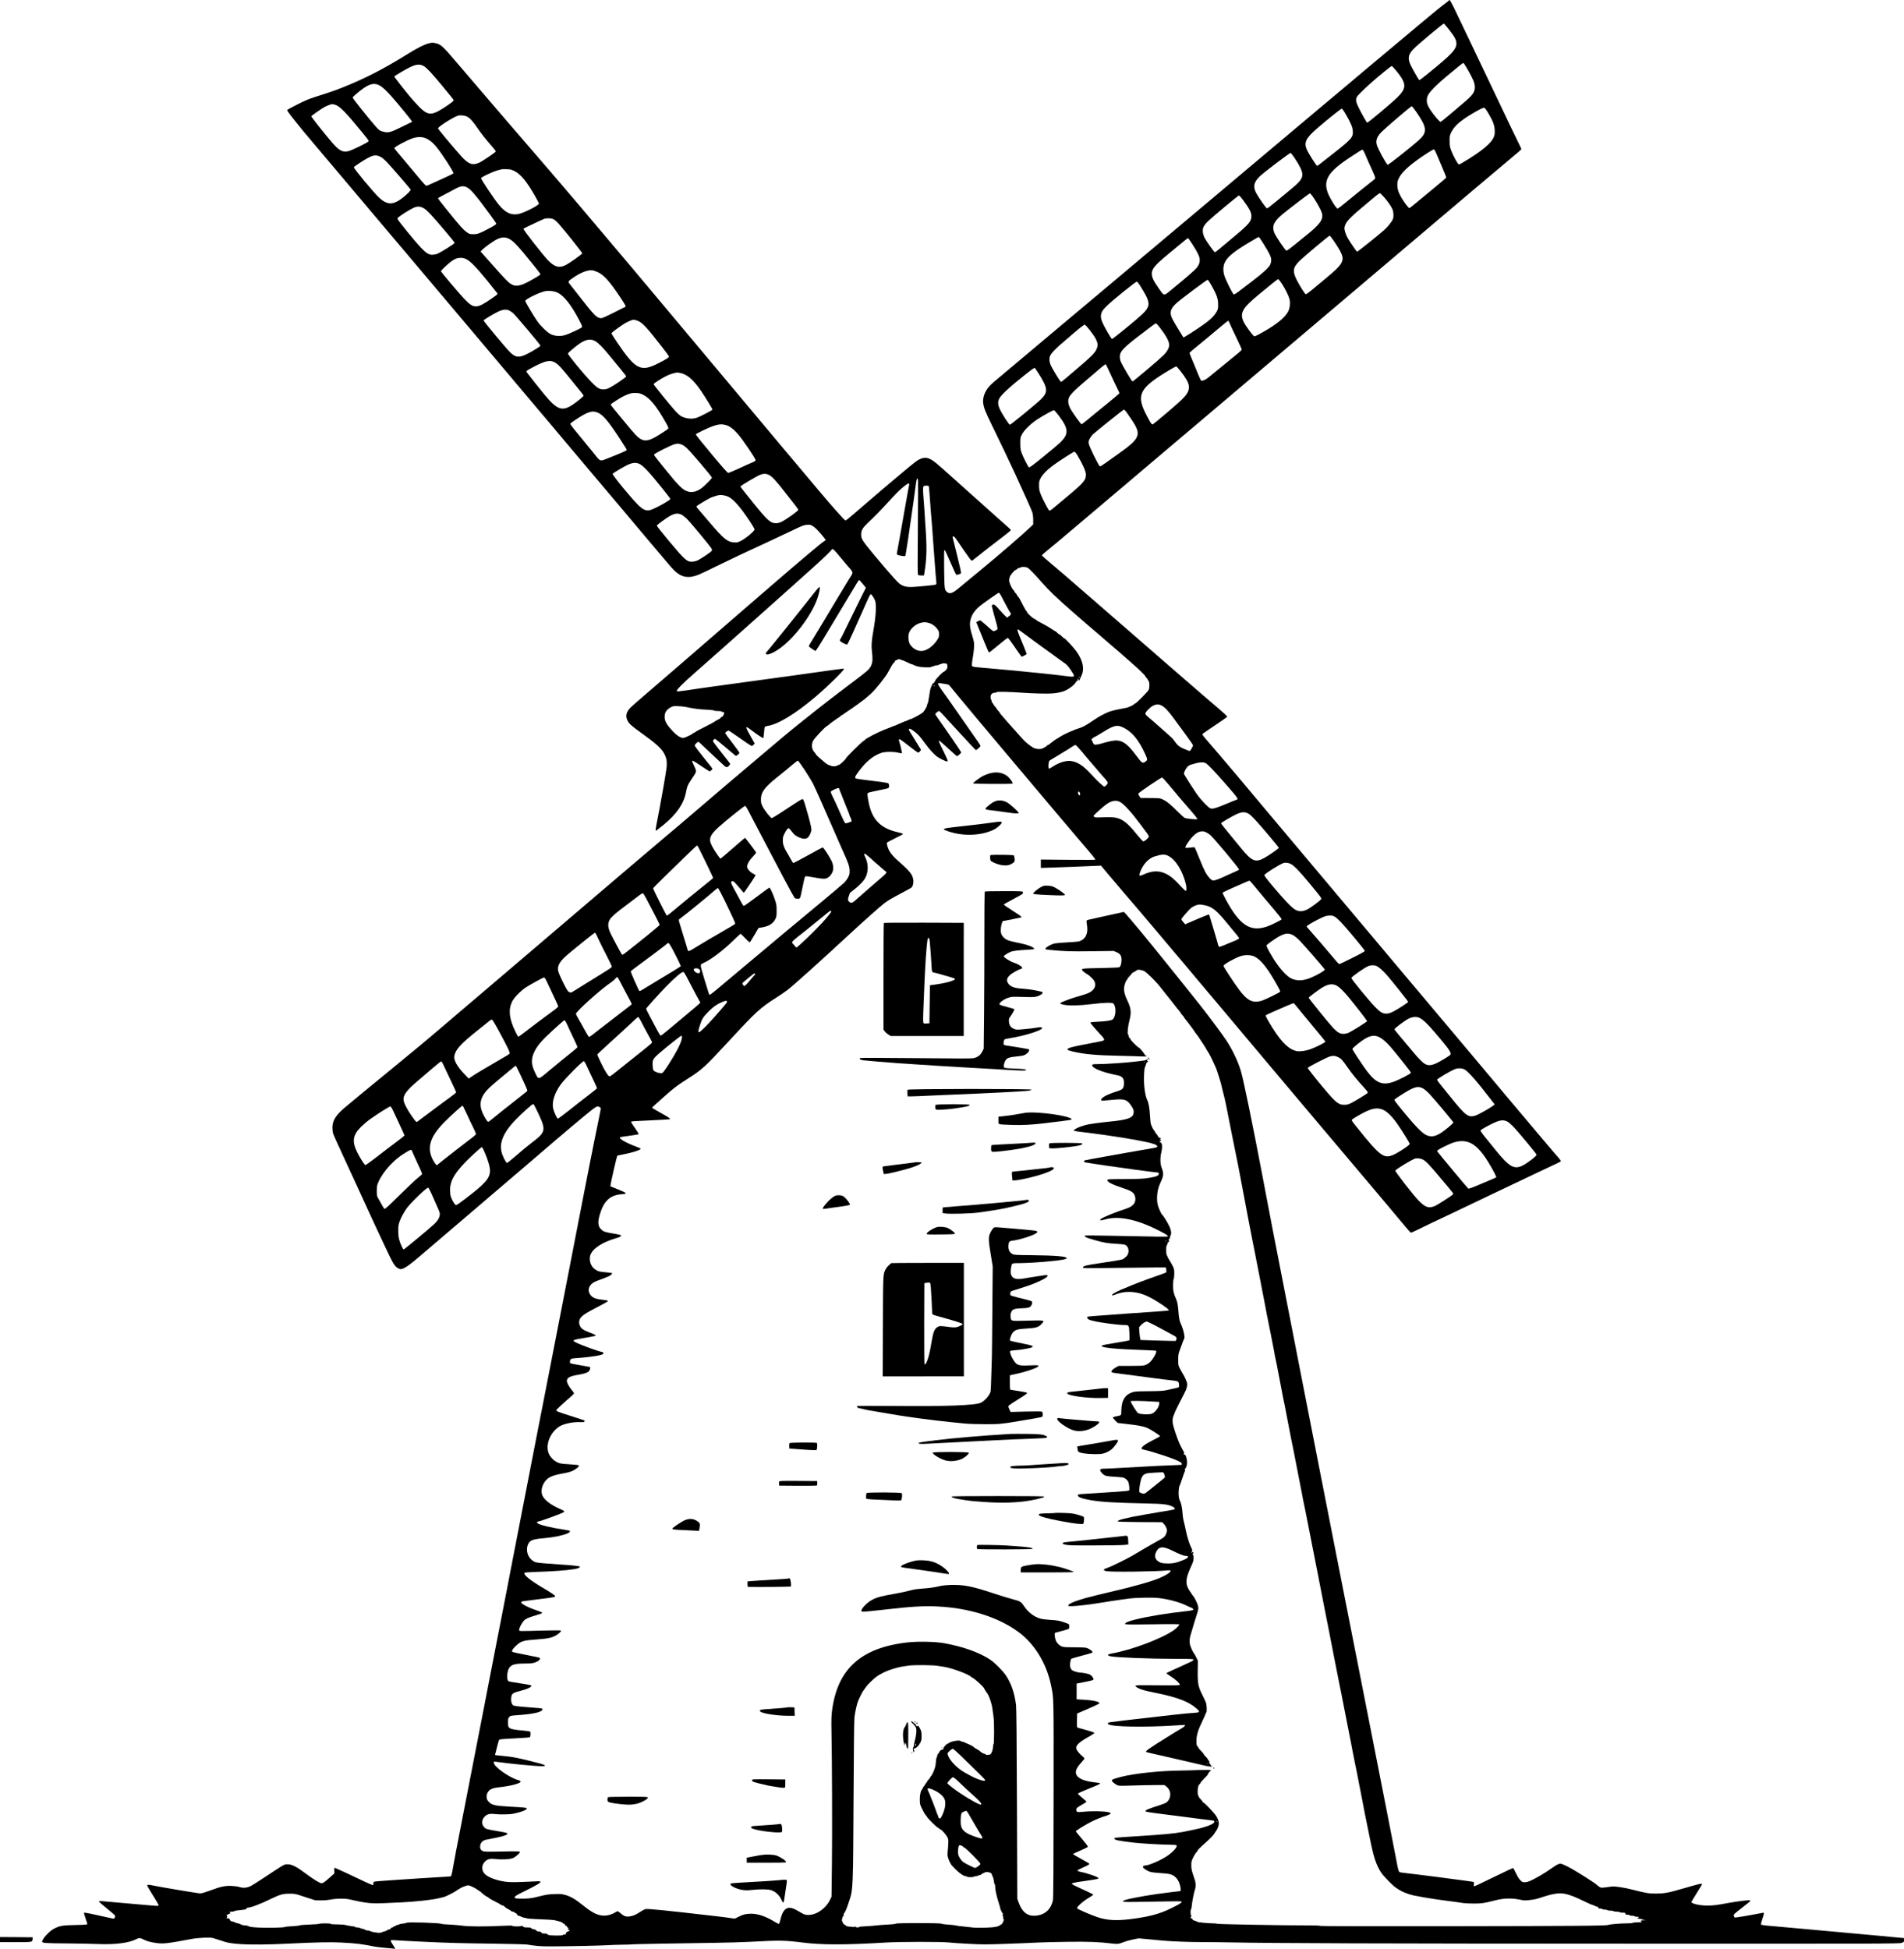<?xml version="1.0" standalone="no"?>
<!DOCTYPE svg PUBLIC "-//W3C//DTD SVG 20010904//EN"
 "http://www.w3.org/TR/2001/REC-SVG-20010904/DTD/svg10.dtd">
<svg version="1.0" xmlns="http://www.w3.org/2000/svg"
 width="3752pt" height="3840pt" viewBox="0 0 3752 3840"
 preserveAspectRatio="xMidYMid meet">
<g transform="translate(0,3840) scale(0.1,-0.1)"
fill="#000000" stroke="none">
<path d="M28550 38391 c0 -5 -35 -35 -79 -65 -43 -30 -242 -192 -442 -360
-325 -271 -497 -416 -1124 -941 -93 -79 -276 -232 -406 -342 -130 -109 -327
-274 -439 -368 -112 -93 -278 -233 -369 -310 -91 -78 -292 -246 -446 -375
-154 -129 -454 -381 -666 -560 -212 -179 -491 -413 -620 -522 -705 -592 -988
-830 -1209 -1016 -135 -114 -398 -335 -585 -492 -348 -291 -702 -589 -1430
-1200 -225 -190 -549 -462 -720 -605 -473 -395 -481 -402 -525 -453 -82 -93
-128 -219 -116 -321 12 -97 41 -171 176 -447 131 -266 346 -717 453 -949 214
-466 328 -721 341 -766 9 -31 16 -90 16 -142 l0 -90 -52 -51 c-144 -139 -639
-567 -994 -858 -68 -55 -380 -314 -419 -346 -122 -103 -177 -122 -230 -80 -53
41 -55 58 -60 459 -3 277 -2 370 7 367 16 -6 14 -3 124 -253 53 -121 100 -224
104 -228 10 -11 91 13 96 28 6 14 -18 123 -86 395 -29 113 -56 221 -60 240
-24 94 -24 90 -3 90 13 0 33 -20 58 -57 56 -85 234 -342 268 -385 16 -21 33
-38 37 -38 5 0 35 22 67 48 91 75 414 327 566 441 75 57 137 109 136 115 0 6
-26 34 -58 61 -53 46 -213 188 -560 500 -74 66 -183 163 -241 215 -59 52 -212
190 -340 305 -273 245 -327 289 -395 321 -89 42 -173 26 -284 -56 -74 -54
-573 -473 -939 -789 -433 -373 -431 -371 -445 -365 -23 9 -267 283 -511 574
-237 282 -339 403 -782 930 -189 224 -1257 1499 -1864 2225 -157 187 -354 423
-440 525 -85 102 -222 266 -305 364 -82 99 -217 258 -298 355 -82 97 -204 241
-271 321 -496 590 -1129 1335 -1315 1550 -397 457 -1640 1904 -1856 2160 -292
345 -328 378 -440 401 -51 10 -70 9 -125 -5 -93 -23 -236 -97 -456 -234 -427
-266 -804 -460 -1229 -630 -157 -63 -269 -102 -551 -191 -124 -39 -205 -73
-350 -147 -104 -52 -195 -101 -202 -108 -9 -9 17 -49 130 -191 144 -183 178
-224 462 -559 178 -209 174 -205 537 -636 141 -168 373 -443 515 -611 143
-168 327 -386 409 -484 83 -98 230 -273 329 -389 98 -116 280 -332 405 -480
223 -266 355 -422 596 -706 119 -141 385 -456 1084 -1285 185 -220 397 -472
471 -559 74 -88 162 -192 195 -230 32 -39 167 -199 299 -356 132 -157 274
-325 316 -375 42 -49 201 -238 354 -420 153 -181 346 -411 430 -509 83 -99
312 -371 509 -605 537 -638 545 -647 603 -700 136 -124 278 -143 472 -61 37
15 195 91 352 168 263 129 591 284 1065 502 105 48 291 136 415 196 205 98
231 108 292 112 59 4 73 1 110 -21 24 -14 64 -47 89 -74 63 -64 169 -193 169
-204 0 -5 -13 -15 -29 -23 -43 -23 -479 -390 -1116 -941 -77 -66 -309 -267
-515 -445 -206 -178 -456 -394 -554 -480 -158 -136 -249 -215 -490 -424 -33
-28 -117 -100 -186 -161 -228 -198 -541 -468 -747 -644 -111 -94 -216 -189
-233 -210 -63 -80 -74 -144 -39 -221 29 -65 76 -109 249 -233 324 -232 430
-328 486 -442 44 -88 53 -166 35 -294 -22 -153 -90 -540 -131 -756 -61 -313
-80 -417 -80 -438 0 -19 1 -19 28 -2 15 10 72 55 127 100 259 213 398 414 442
638 24 125 38 158 125 285 90 133 89 128 33 246 -38 80 -42 96 -22 96 6 0 81
-47 166 -105 85 -58 160 -105 166 -105 12 0 55 41 55 53 0 3 -79 103 -175 221
-96 119 -175 224 -175 234 0 20 49 72 69 72 7 0 18 -6 25 -12 38 -39 457 -430
488 -457 25 -22 44 -31 56 -27 27 9 65 53 59 68 -3 7 -80 106 -171 220 -91
114 -166 214 -166 223 0 22 26 47 44 43 8 -2 99 -75 202 -163 103 -88 193
-163 200 -168 15 -9 74 38 74 59 0 9 -63 97 -140 197 -77 100 -140 185 -140
189 0 16 54 56 69 51 14 -5 93 -59 375 -255 39 -26 75 -48 81 -48 6 0 22 11
34 24 l23 25 -44 78 c-143 248 -152 283 -56 210 138 -105 261 -188 268 -180 5
4 12 53 16 108 3 55 11 105 16 112 5 7 31 15 56 19 206 31 546 238 938 570
255 216 588 544 566 558 -5 3 -195 -22 -423 -54 -418 -60 -703 -99 -1189 -165
-480 -65 -702 -95 -955 -131 -137 -20 -277 -39 -310 -44 -33 -5 -138 -20 -234
-35 -119 -18 -177 -23 -184 -16 -18 18 113 151 362 369 407 356 1988 1765
2381 2121 157 142 310 291 310 302 0 5 8 9 19 9 11 0 50 -39 102 -102 46 -57
125 -151 175 -209 143 -165 138 -134 43 -284 -44 -71 -150 -246 -236 -389 -86
-144 -217 -362 -291 -486 -74 -124 -163 -271 -198 -327 -35 -55 -64 -108 -64
-116 0 -8 29 -33 65 -55 l65 -41 24 32 c28 37 228 365 548 902 271 453 278
465 288 465 5 0 37 -34 71 -76 l62 -76 -61 -121 c-33 -67 -128 -259 -210 -427
-212 -435 -225 -460 -234 -466 -4 -3 -8 -13 -8 -23 0 -25 134 -95 148 -78 14
16 164 344 312 682 126 285 136 305 151 305 16 0 73 -89 86 -133 26 -87 12
-311 -37 -587 -35 -198 -42 -294 -28 -405 18 -143 14 -215 -15 -279 -34 -74
-68 -105 -337 -307 -129 -97 -266 -201 -305 -231 -38 -29 -119 -91 -180 -138
-207 -158 -799 -631 -906 -724 -19 -17 -46 -40 -60 -51 -38 -32 -408 -344
-474 -400 -33 -29 -89 -76 -125 -106 -171 -144 -220 -185 -401 -339 -107 -90
-363 -309 -569 -486 -206 -176 -409 -350 -451 -385 -42 -35 -143 -120 -225
-189 -211 -177 -1234 -1048 -1959 -1667 -154 -131 -451 -385 -660 -563 -351
-300 -518 -441 -1215 -1035 -140 -119 -370 -315 -510 -434 -399 -341 -605
-513 -1113 -928 -467 -382 -658 -540 -872 -719 -187 -156 -254 -263 -255 -405
0 -43 7 -95 15 -119 14 -40 85 -196 237 -525 39 -82 130 -280 203 -440 248
-543 353 -770 400 -870 26 -55 94 -201 152 -325 190 -406 218 -454 287 -491
40 -21 48 -22 85 -11 61 19 162 91 343 247 436 374 671 574 978 835 184 157
493 420 685 585 193 165 424 363 515 440 91 77 309 264 485 416 176 151 434
368 572 482 263 215 259 212 312 178 25 -16 24 -9 1 -126 -4 -22 -17 -85 -28
-140 -45 -215 -114 -560 -202 -1005 -50 -256 -106 -544 -125 -640 -33 -164
-170 -870 -306 -1575 -33 -170 -82 -422 -109 -560 -27 -137 -74 -380 -105
-540 -31 -159 -82 -425 -115 -590 -32 -165 -91 -464 -130 -665 -39 -201 -84
-430 -100 -510 -16 -80 -66 -332 -109 -560 -173 -895 -205 -1061 -296 -1525
-52 -264 -110 -565 -130 -670 -20 -104 -54 -280 -75 -390 -22 -110 -105 -537
-185 -950 -80 -412 -157 -806 -170 -875 -13 -69 -52 -267 -85 -440 -34 -173
-85 -439 -115 -590 -30 -151 -81 -417 -115 -590 -120 -621 -191 -987 -215
-1105 -13 -66 -40 -205 -60 -310 -20 -104 -47 -244 -60 -310 -12 -66 -38 -202
-56 -303 -29 -163 -35 -183 -53 -187 -12 -2 -115 -9 -231 -15 -115 -6 -295
-17 -400 -25 -104 -7 -341 -23 -525 -35 -184 -12 -342 -25 -350 -30 -9 -4 -14
-18 -12 -33 1 -14 -2 -28 -8 -32 -6 -3 -72 23 -148 59 -75 35 -242 114 -371
175 -129 61 -238 108 -242 106 -4 -3 -6 -29 -3 -58 l4 -52 -95 -85 c-103 -91
-129 -109 -160 -110 -33 0 -160 78 -315 194 -174 131 -266 178 -349 180 -53 1
-64 -3 -146 -53 -48 -30 -185 -119 -303 -198 -118 -79 -242 -158 -275 -175
-78 -39 -156 -47 -223 -24 -27 10 -94 20 -149 23 -133 7 -225 -11 -428 -88
-94 -35 -174 -59 -198 -59 -46 0 -832 132 -956 160 -57 14 -93 12 -93 -3 0 -7
32 -64 71 -127 147 -236 161 -262 152 -271 -10 -10 -46 -7 -638 46 -214 19
-422 38 -461 41 -39 4 -74 3 -77 -2 -3 -5 67 -67 155 -138 87 -70 162 -135
165 -143 3 -8 0 -26 -6 -40 -9 -19 -17 -24 -34 -20 -418 94 -562 124 -571 116
-5 -4 7 -51 28 -107 20 -54 36 -106 36 -114 0 -14 -30 -16 -233 -21 -253 -5
-301 -12 -415 -68 -95 -46 -242 -204 -242 -259 0 -29 61 -33 490 -36 223 -2
484 -7 580 -11 363 -16 633 17 792 98 48 25 69 24 126 -5 74 -37 135 -55 250
-72 145 -22 217 -14 702 77 138 26 363 36 427 19 26 -7 93 -28 148 -47 146
-50 208 -61 425 -74 194 -12 534 -8 915 11 556 27 838 33 1053 21 291 -16 379
-27 655 -81 28 -6 104 -15 167 -20 63 -5 141 -12 173 -16 l59 -7 -46 72 c-25
39 -46 78 -46 86 0 18 4 18 200 5 80 -5 206 -11 280 -15 74 -3 182 -8 240 -11
397 -19 674 -27 1250 -34 360 -5 682 -13 715 -18 187 -30 275 -37 485 -36 348
1 994 15 1102 23 53 4 183 9 289 10 106 1 196 4 200 7 7 4 834 19 1624 30 231
3 544 12 695 20 583 32 691 30 1050 -16 362 -46 850 -46 1630 2 272 16 1102
17 1235 1 55 -7 235 -19 400 -27 266 -14 348 -14 730 0 237 8 511 19 610 25
99 5 371 12 605 15 421 6 613 -2 893 -36 90 -11 117 -7 207 30 37 15 118 38
182 51 l116 23 198 -18 c110 -10 240 -22 289 -27 169 -15 490 -28 745 -28 140
0 383 -3 540 -6 898 -18 3009 -25 7815 -26 5026 -2 5394 -1 5443 15 51 16 52
18 52 56 l0 39 -52 5 c-29 3 -107 10 -173 16 -66 6 -165 15 -220 21 -55 5
-350 32 -655 60 -305 27 -697 63 -870 79 -173 17 -434 40 -579 52 -209 17
-264 25 -269 37 -3 8 9 56 26 107 40 116 41 128 5 121 -303 -59 -545 -99 -552
-91 -5 5 -12 21 -16 35 -6 23 7 35 159 153 91 70 166 131 166 136 0 5 -4 11
-8 14 -14 8 -258 -22 -409 -50 -236 -44 -314 -54 -433 -54 -143 0 -310 38
-310 70 0 5 47 84 105 175 58 91 105 170 105 175 0 22 -39 13 -392 -89 -270
-78 -351 -93 -508 -94 -147 -1 -196 7 -456 73 -169 44 -359 73 -419 66 -22 -3
-79 -10 -127 -17 -82 -10 -90 -10 -121 10 -18 11 -42 30 -52 41 -24 27 -364
243 -503 321 -59 33 -132 69 -161 80 -52 19 -57 19 -96 4 -23 -8 -85 -47 -138
-85 -52 -39 -149 -101 -214 -138 -183 -105 -247 -132 -311 -132 -40 0 -50 5
-86 43 -26 26 -58 80 -86 140 -24 53 -49 97 -55 97 -7 0 -131 -58 -276 -129
-362 -176 -478 -231 -491 -231 -7 0 -8 14 -4 39 3 22 2 42 -3 45 -8 5 -169 28
-693 96 -317 41 -466 59 -603 75 -77 9 -147 18 -156 21 -28 8 -36 34 -78 264
-21 113 -172 889 -196 1005 -15 73 -75 376 -245 1245 -56 283 -139 709 -186
945 -47 237 -101 511 -120 610 -20 99 -49 245 -64 325 -16 80 -83 422 -150
760 -66 338 -152 773 -190 965 -121 613 -290 1474 -326 1660 -19 99 -41 212
-49 250 -8 39 -51 255 -94 480 -92 470 -265 1356 -286 1460 -8 39 -42 212 -75
385 -61 316 -194 997 -295 1510 -117 593 -195 1001 -360 1870 -188 991 -367
1861 -420 2045 -56 193 -161 417 -287 610 -65 100 -335 464 -497 670 -123 156
-571 716 -758 946 -87 107 -196 242 -243 300 -221 273 -513 619 -523 619 -6 0
-148 -31 -316 -69 -168 -38 -332 -75 -363 -81 -66 -13 -64 -8 -47 -123 24
-159 -35 -271 -160 -307 -20 -6 -124 -15 -231 -20 -107 -5 -219 -15 -247 -21
-86 -20 -203 -93 -181 -114 3 -3 48 -10 99 -15 285 -27 385 -30 804 -25 l440
6 55 -23 c74 -31 100 -71 100 -152 0 -80 -21 -139 -51 -148 -13 -4 -181 -10
-372 -14 -379 -7 -385 -8 -336 -61 13 -14 47 -38 75 -55 58 -32 139 -113 154
-153 20 -53 12 -108 -21 -148 -44 -53 -101 -83 -225 -118 -123 -34 -219 -65
-320 -104 -137 -53 -142 -61 -43 -83 101 -23 312 -18 554 12 254 31 405 35
427 9 61 -74 47 -272 -24 -316 -31 -19 -146 -35 -297 -41 -68 -3 -128 -9 -133
-14 -6 -6 31 -53 89 -118 54 -59 117 -129 141 -156 24 -26 42 -55 40 -65 -4
-21 -18 -25 -278 -73 -385 -73 -463 -95 -442 -127 4 -7 50 -22 102 -34 241
-55 450 -74 930 -84 151 -3 329 -8 396 -12 86 -4 123 -2 128 6 5 7 -1 11 -13
11 -12 0 -21 5 -21 11 0 21 -106 149 -124 149 -14 0 -156 142 -156 156 0 6 -9
19 -20 29 -11 10 -20 28 -20 41 0 13 -5 26 -11 30 -18 11 -4 154 25 268 45
171 36 247 -49 422 -36 72 -57 154 -56 212 1 52 31 149 52 168 11 9 19 22 19
29 0 6 18 29 40 50 22 21 40 44 40 50 0 5 23 21 50 34 28 13 50 27 50 32 0 19
96 9 146 -16 50 -25 225 -197 309 -304 22 -28 58 -74 80 -101 22 -27 58 -72
80 -100 22 -28 58 -72 80 -100 22 -27 54 -68 70 -90 17 -23 47 -61 68 -84 20
-24 37 -48 37 -53 0 -5 14 -22 30 -38 17 -16 30 -33 30 -38 0 -5 15 -27 33
-48 17 -21 46 -56 62 -79 17 -23 41 -55 55 -73 14 -18 30 -39 35 -48 25 -40
50 -76 68 -96 11 -12 25 -31 31 -42 6 -10 41 -64 79 -119 37 -55 67 -103 67
-106 0 -3 12 -24 28 -48 53 -83 71 -118 132 -253 17 -38 36 -79 41 -90 15 -33
86 -256 99 -310 22 -95 42 -175 60 -242 12 -44 39 -168 51 -233 4 -25 55 -281
113 -570 133 -659 121 -596 157 -790 17 -91 48 -255 69 -365 21 -110 57 -301
80 -425 23 -124 46 -241 50 -260 9 -39 6 -24 90 -455 33 -170 65 -332 70 -360
27 -135 129 -664 134 -690 9 -56 35 -187 45 -234 6 -25 38 -183 70 -351 61
-310 66 -338 76 -400 3 -19 10 -51 15 -70 5 -19 13 -60 19 -90 25 -128 90
-467 95 -495 11 -65 38 -202 46 -235 5 -19 13 -60 19 -90 29 -148 90 -468 95
-495 2 -16 16 -86 30 -155 32 -152 28 -131 125 -630 44 -223 82 -418 85 -435
11 -66 38 -202 46 -235 5 -19 13 -60 19 -90 17 -84 230 -1168 241 -1225 27
-138 149 -765 155 -795 9 -51 29 -152 45 -225 5 -22 59 -299 120 -615 62 -316
116 -591 120 -610 5 -19 13 -60 19 -90 6 -30 56 -282 110 -560 55 -278 102
-521 106 -540 3 -19 10 -56 15 -82 24 -116 30 -149 49 -248 11 -58 27 -136 36
-175 13 -62 103 -523 120 -615 3 -19 10 -55 15 -80 5 -25 16 -81 24 -125 8
-44 32 -159 52 -255 20 -96 40 -193 44 -215 74 -381 127 -543 226 -695 41 -64
230 -258 288 -296 16 -10 41 -27 55 -36 68 -46 186 -93 296 -118 71 -16 295
-55 395 -69 47 -7 112 -16 145 -21 70 -10 175 -24 300 -40 50 -7 114 -16 144
-21 30 -5 122 -9 205 -9 156 0 192 5 411 61 188 48 346 50 539 7 37 -8 75 -8
150 1 112 14 121 16 258 61 250 81 367 90 523 39 52 -16 129 -47 172 -68 43
-21 96 -46 118 -56 22 -10 67 -30 100 -46 33 -15 72 -31 88 -34 15 -4 30 -11
33 -16 3 -5 16 -9 30 -9 14 0 24 -6 24 -14 0 -16 21 -26 55 -26 13 0 27 -4 30
-10 3 -5 26 -10 50 -10 24 0 47 -4 50 -10 3 -5 30 -10 60 -10 30 0 57 -4 60
-10 3 -5 30 -10 60 -10 30 0 57 -4 60 -10 3 -5 31 -10 61 -10 47 0 54 -2 54
-20 0 -17 7 -20 40 -20 22 0 40 -4 40 -10 0 -5 23 -10 50 -10 28 0 50 -4 50
-10 0 -5 24 -10 53 -11 41 0 47 -2 30 -9 -35 -14 -27 -30 15 -30 21 0 42 -4
48 -9 5 -6 29 -11 54 -14 38 -3 36 -4 -17 -5 -64 -2 -81 -15 -40 -32 15 -6 -7
-9 -75 -9 -53 -1 -100 -5 -103 -11 -4 -6 -56 -10 -123 -10 -124 0 -324 -17
-357 -30 -43 -18 -609 -22 -3097 -26 -1649 -2 -2578 0 -2578 6 0 6 -99 10
-257 10 -457 -1 -1778 23 -1781 32 -2 4 -34 8 -70 8 -94 0 -306 20 -312 29 -3
4 -26 13 -52 21 -30 8 -48 18 -48 27 0 8 -9 17 -20 20 -22 6 -27 29 -7 36 10
4 10 7 0 18 -15 15 -17 110 -4 124 5 6 12 35 14 65 9 96 47 286 68 338 12 30
12 117 0 156 -6 17 -25 76 -43 131 -26 79 -33 117 -33 180 0 73 4 87 38 156
20 41 48 86 62 99 14 13 25 29 25 36 0 7 37 45 81 86 206 185 225 206 274 288
6 10 16 24 21 31 13 17 34 74 40 111 7 41 -14 106 -54 168 -43 65 -229 260
-249 260 -7 0 -13 6 -13 13 0 7 -18 31 -40 52 -22 21 -40 47 -40 57 0 10 -4
18 -10 18 -6 0 -10 33 -10 78 0 79 14 126 45 152 8 7 15 18 15 24 0 6 32 43
70 81 39 38 70 73 70 77 0 19 48 77 65 79 11 1 1 5 -23 10 -24 4 -125 4 -225
0 -100 -5 -258 -9 -352 -10 -401 -3 -929 -59 -1180 -126 -188 -50 -201 -59
-153 -104 18 -18 51 -41 73 -53 38 -20 47 -20 310 -12 148 5 351 9 451 9 l181
0 36 -28 c100 -76 103 -230 8 -310 -19 -16 -81 -41 -163 -67 -184 -57 -260
-89 -256 -109 3 -13 62 -23 338 -58 184 -23 371 -47 415 -53 44 -7 114 -15
155 -20 41 -5 109 -14 150 -20 41 -6 116 -15 165 -20 125 -13 137 -17 133 -41
-4 -28 -84 -70 -188 -99 -25 -7 -56 -16 -70 -21 -28 -9 -272 -61 -365 -78
-178 -32 -363 -50 -855 -81 -514 -33 -490 -30 -490 -50 0 -28 76 -44 395 -81
141 -16 536 -39 675 -39 74 0 142 -5 150 -10 35 -22 -58 -130 -185 -215 -124
-83 -360 -185 -429 -185 -30 0 -50 -16 -43 -34 10 -25 87 -75 141 -91 28 -9
122 -20 208 -25 115 -7 172 -15 212 -30 97 -37 163 -135 180 -268 5 -39 3 -53
-6 -56 -7 -2 -101 -13 -208 -25 -300 -34 -723 -105 -867 -147 -35 -10 -53 -21
-53 -31 0 -14 49 -15 493 -7 668 12 662 12 662 -5 0 -17 -72 -59 -230 -135
-195 -93 -373 -144 -657 -186 -370 -55 -568 -48 -784 26 -138 48 -379 153
-389 169 -15 24 107 135 224 205 51 30 93 59 94 64 1 5 -54 35 -123 66 -261
119 -302 140 -298 152 5 14 53 24 258 53 241 35 265 40 265 55 0 23 -221 100
-364 127 -25 5 -46 14 -48 20 -4 11 20 23 185 100 29 13 52 30 49 36 -2 7 -75
50 -162 97 -87 47 -159 89 -159 95 -1 5 64 37 144 70 84 35 146 67 147 75 2 8
-51 78 -117 155 -66 76 -120 144 -120 150 0 13 197 134 307 189 74 38 244 106
262 106 6 0 36 11 68 25 51 23 55 27 41 41 -30 31 -312 43 -530 23 -132 -12
-138 -10 -138 43 0 30 14 41 134 110 33 18 61 38 63 44 2 6 -35 41 -82 79 -47
37 -85 74 -83 82 2 8 92 49 208 95 113 44 211 87 219 94 19 17 14 19 -112 34
-234 28 -357 96 -357 199 0 50 37 115 108 191 34 38 62 73 62 79 0 5 -18 25
-40 43 -54 43 -109 111 -120 147 -18 65 48 129 252 243 65 37 105 65 102 72
-3 7 -73 32 -157 55 -84 23 -160 45 -170 47 -16 5 -17 18 -15 142 l3 137 214
92 c118 50 218 99 223 107 18 32 -119 63 -327 74 l-120 7 0 155 0 155 155 30
c85 17 161 34 168 39 25 15 -14 82 -63 109 -27 14 -131 36 -175 37 -56 0 -153
29 -177 52 -34 32 -46 87 -33 155 5 32 14 61 18 65 5 5 85 29 178 54 243 65
245 65 242 83 -4 20 -73 66 -119 80 -21 6 -125 11 -245 11 -182 0 -214 3 -249
19 -49 23 -89 64 -109 113 -21 48 -32 143 -18 152 6 3 66 20 134 37 68 17 129
36 136 41 16 13 16 83 0 96 -7 5 -58 24 -113 42 -82 26 -124 33 -245 40 -81 5
-169 16 -200 25 -126 38 -237 122 -317 240 -64 95 -76 102 -220 140 -72 18
-241 70 -377 115 -433 144 -599 176 -854 168 -111 -4 -173 -12 -252 -31 -63
-15 -165 -30 -250 -36 -186 -14 -203 -17 -335 -51 -60 -15 -166 -38 -235 -50
-297 -51 -390 -76 -490 -133 -98 -56 -210 -178 -196 -214 7 -18 42 -16 386 22
373 42 496 54 683 66 781 50 1542 -139 2032 -504 315 -235 546 -614 635 -1042
56 -272 53 -151 51 -2250 -1 -1342 -5 -1947 -13 -1985 -39 -198 -176 -310
-380 -310 -136 0 -233 86 -296 262 l-26 73 -7 1865 c-5 1313 -10 1891 -18
1954 -31 239 -91 414 -196 577 -61 93 -227 260 -321 321 -214 140 -534 253
-901 319 -168 31 -522 38 -723 15 -917 -105 -1379 -523 -1485 -1346 -13 -100
-15 -180 -11 -410 12 -585 16 -1976 9 -2605 l-8 -650 -33 -67 c-81 -165 -260
-290 -417 -292 -60 0 -78 4 -125 30 -30 17 -81 46 -113 64 -181 100 -269 42
-327 -217 -7 -33 -17 -53 -26 -53 -7 0 -44 19 -81 42 -173 106 -326 158 -463
158 -101 0 -169 -18 -259 -66 -60 -33 -66 -34 -115 -24 -28 5 -150 22 -271 36
-1091 126 -1401 157 -1441 144 -18 -6 -60 -29 -93 -50 -91 -59 -130 -77 -197
-90 -80 -16 -125 -3 -191 55 -28 25 -56 45 -62 45 -6 0 -29 -11 -50 -25 -70
-44 -165 -68 -241 -62 -121 10 -215 59 -410 216 -140 112 -229 163 -335 192
-70 19 -97 21 -215 16 -114 -4 -160 -11 -299 -46 -165 -42 -217 -47 -399 -43
-57 2 -74 6 -79 18 -9 24 21 44 207 135 215 106 300 156 300 176 0 14 -14 15
-127 9 -349 -17 -462 -19 -559 -6 -182 24 -353 89 -415 157 -66 73 -61 176 11
244 51 49 98 59 207 47 139 -16 288 -6 347 22 61 29 141 104 130 121 -5 9 -85
11 -355 5 -305 -6 -352 -5 -378 9 -36 18 -51 43 -51 84 0 73 45 125 123 140
29 6 108 22 177 35 155 30 242 61 238 84 -3 14 -36 22 -163 44 -245 41 -258
45 -293 81 -56 58 -55 142 4 206 46 52 100 67 202 55 116 -13 297 -9 382 9
152 33 250 72 250 101 0 15 -45 20 -340 36 -295 17 -354 31 -415 102 -31 36
-35 48 -35 95 0 41 6 63 26 93 35 53 89 77 204 90 241 26 431 75 438 112 2 12
-11 20 -54 33 -174 50 -474 265 -474 339 0 14 3 26 8 26 4 0 36 -5 72 -10 96
-14 299 -38 430 -50 394 -37 491 -41 497 -24 4 13 -23 24 -127 52 -374 98
-502 124 -714 143 -150 13 -148 13 -137 41 5 13 21 76 36 141 16 64 33 124 39
132 9 13 66 18 306 30 162 8 297 18 301 23 13 14 17 101 5 111 -7 6 -70 15
-142 21 -173 14 -243 28 -271 56 -20 20 -23 33 -23 103 0 69 3 84 23 106 21
25 30 27 147 36 334 23 500 61 508 115 3 20 -3 21 -165 33 -246 18 -371 31
-399 41 -36 14 -57 72 -52 142 7 91 25 108 149 140 184 48 271 90 243 118 -6
6 -102 23 -215 40 -112 16 -214 34 -225 39 -28 12 -39 87 -25 164 27 150 93
187 331 187 81 0 156 5 187 13 66 17 123 55 123 83 0 18 -13 23 -117 43 -364
72 -419 84 -430 93 -17 14 18 68 80 124 98 88 139 100 407 119 217 16 294 32
378 81 55 32 107 83 96 94 -5 5 -162 5 -354 0 -510 -14 -470 -15 -470 16 0 32
40 113 81 165 38 48 94 75 249 119 74 21 125 41 125 48 0 7 -46 28 -103 47
-226 76 -362 159 -294 179 9 3 130 19 267 36 342 42 385 49 385 66 0 16 -72
65 -260 176 -233 138 -362 242 -347 282 4 10 51 15 194 20 425 15 615 29 798
58 66 11 110 32 100 48 -7 11 -163 28 -365 40 -96 6 -249 18 -339 25 -150 13
-169 17 -210 42 -118 73 -161 223 -100 345 35 68 94 90 299 107 204 18 365 51
474 96 35 15 55 39 43 51 -3 3 -47 12 -99 20 -264 39 -502 97 -537 129 -16 16
-7 35 17 35 34 0 470 160 500 183 21 17 10 26 -69 61 -177 77 -306 173 -348
260 -57 117 18 305 148 370 62 31 132 51 276 76 85 16 137 31 179 53 68 36
120 81 114 99 -3 9 -57 16 -185 24 -161 10 -187 14 -239 38 -75 35 -146 109
-174 182 -63 169 29 402 205 521 83 57 274 97 425 91 64 -2 75 0 78 15 2 9 2
17 0 17 -2 0 -29 9 -60 20 -30 10 -143 47 -249 81 -211 66 -252 83 -247 103 3
12 158 156 296 274 28 25 52 51 52 58 0 7 -20 36 -45 65 -51 60 -95 141 -95
176 0 65 55 95 227 124 130 22 186 42 213 77 20 25 27 67 12 76 -4 2 -90 18
-191 35 -101 17 -187 34 -192 37 -13 8 -11 58 4 78 11 15 37 20 143 27 255 19
472 53 498 79 13 13 -1 40 -20 40 -45 0 -424 138 -516 187 -85 46 -76 50 217
98 88 15 164 30 168 34 12 12 -9 24 -118 65 -118 46 -158 73 -185 126 -23 46
-25 88 -6 133 27 63 97 112 360 248 96 49 180 96 186 104 16 19 11 20 -106 34
-123 15 -176 35 -218 81 -64 71 -61 158 7 226 35 33 65 49 172 88 72 26 150
57 174 69 43 22 71 50 60 61 -3 3 -61 10 -128 16 -124 10 -156 20 -218 67 -71
53 -109 168 -84 259 37 136 233 267 522 349 66 18 98 39 84 54 -5 5 -37 14
-70 20 -246 41 -266 47 -318 95 -63 58 -72 142 -32 282 80 278 202 394 435
412 123 10 114 20 -94 104 l-128 52 5 40 c8 59 122 555 130 562 3 4 50 15 104
24 187 35 358 89 358 114 0 5 -40 24 -89 42 -197 73 -346 158 -320 183 5 5 88
19 184 31 96 12 179 26 184 30 5 5 -27 58 -70 119 -44 61 -79 116 -79 123 0
14 2 14 415 33 189 9 346 18 348 20 14 14 -24 40 -177 125 -94 52 -171 98
-171 102 0 4 17 22 38 41 380 344 421 376 670 535 281 180 325 220 813 747
534 577 607 644 926 847 75 48 175 116 222 152 112 85 671 588 1246 1121 244
227 593 536 659 586 78 58 142 96 346 204 91 49 175 94 186 102 29 18 48 91
41 152 -12 103 -70 177 -270 351 -115 99 -176 169 -212 240 -23 44 -45 128
-39 144 3 7 77 47 166 90 99 47 158 80 152 86 -5 5 -58 21 -119 35 -323 76
-489 246 -555 569 -32 159 -34 193 -13 204 15 8 147 38 328 74 73 14 85 23 85
63 0 18 -6 40 -14 47 -8 9 -70 21 -157 32 -505 62 -494 60 -497 83 -2 11 7 36
20 54 162 239 319 375 498 435 73 24 250 25 335 1 33 -9 63 -13 67 -9 6 6 -38
197 -57 244 -4 9 -4 22 0 28 9 14 26 3 212 -142 83 -65 158 -118 166 -118 16
0 59 48 53 59 -2 3 -34 56 -71 116 -37 61 -81 133 -98 160 -16 28 -38 62 -48
77 -23 32 -25 58 -3 58 25 0 127 -75 181 -133 27 -30 83 -101 123 -158 41 -57
110 -141 155 -185 67 -68 96 -89 178 -129 73 -35 101 -45 110 -36 8 8 -12 56
-76 186 -93 187 -111 234 -85 219 15 -9 128 -110 270 -241 37 -35 71 -63 75
-63 15 0 83 61 83 75 0 11 -277 417 -452 662 -32 45 -58 86 -58 91 0 14 58 62
74 62 7 0 46 -37 87 -82 41 -46 76 -85 79 -88 4 -4 204 -221 245 -266 160
-175 310 -334 315 -334 16 0 90 66 90 80 0 9 -21 46 -47 82 -27 37 -163 232
-303 434 -140 202 -273 392 -295 423 -169 234 -194 272 -189 286 7 18 5 18
119 1 72 -11 93 -18 108 -37 11 -13 34 -42 52 -64 18 -22 82 -98 140 -170 129
-156 138 -167 346 -415 90 -107 243 -289 339 -404 96 -115 218 -259 270 -321
166 -197 391 -463 534 -634 227 -271 781 -926 906 -1071 240 -280 291 -343
280 -350 -6 -4 -249 -4 -540 -2 l-530 5 0 -83 0 -82 213 7 c201 6 524 18 832
32 l141 6 124 -149 c68 -82 221 -261 338 -399 118 -137 224 -261 236 -275 11
-14 56 -66 98 -115 82 -96 372 -440 528 -625 52 -62 124 -148 160 -190 36 -42
84 -98 107 -126 202 -241 392 -467 423 -504 21 -25 163 -193 316 -375 281
-334 421 -500 664 -790 74 -88 168 -200 210 -250 42 -49 150 -178 240 -285 90
-107 210 -249 265 -315 56 -66 179 -212 274 -325 95 -113 253 -299 350 -415
98 -115 303 -358 456 -540 153 -181 310 -368 349 -414 39 -45 112 -131 161
-190 50 -59 207 -246 351 -417 143 -170 302 -360 353 -421 51 -62 99 -113 106
-113 7 0 87 37 177 81 89 45 186 91 213 104 28 12 196 92 375 177 179 86 557
266 840 401 283 134 612 291 730 347 118 56 244 116 280 133 271 125 335 157
338 166 2 7 -25 44 -60 84 -81 90 -135 155 -878 1036 -31 36 -159 190 -286
341 -126 151 -389 465 -584 696 -195 232 -528 628 -740 880 -212 252 -509 605
-660 784 -151 179 -378 449 -504 600 -127 151 -291 347 -366 435 -75 88 -252
300 -395 470 -143 171 -348 414 -455 541 -107 127 -319 378 -470 559 -151 180
-338 403 -415 494 -138 163 -317 376 -584 696 -176 209 -450 531 -574 673 -55
61 -97 118 -94 125 2 7 113 84 245 172 133 88 243 166 246 172 3 7 -72 77
-177 166 -182 154 -321 274 -883 762 -164 144 -506 440 -759 660 -253 219
-548 476 -656 570 -174 152 -290 252 -748 649 -69 60 -193 165 -276 234 -82
69 -151 131 -153 137 -2 7 41 47 95 90 114 91 156 127 887 745 302 256 597
506 656 555 110 93 736 623 1080 915 107 91 211 179 231 195 20 17 516 437
1104 935 587 498 1116 946 1175 995 58 50 385 326 726 615 797 675 1069 905
1794 1520 327 277 636 538 685 580 325 275 827 698 913 769 56 47 102 88 102
92 0 5 -37 84 -83 176 -45 92 -109 224 -141 293 -32 69 -112 235 -176 370
-130 270 -466 975 -610 1280 -51 107 -131 274 -177 370 -46 96 -114 237 -150
313 -36 75 -72 137 -80 137 -7 0 -13 -4 -13 -9z m4 -574 c110 -140 145 -205
146 -271 0 -119 -92 -217 -558 -594 -90 -73 -167 -132 -172 -132 -11 0 -149
242 -180 315 -53 123 -35 200 69 304 99 100 580 501 594 495 7 -2 52 -55 101
-117z m372 -794 c107 -190 137 -263 137 -338 1 -105 -42 -162 -252 -337 -80
-67 -205 -173 -277 -235 -72 -62 -138 -113 -146 -113 -29 0 -198 212 -243 305
-37 75 -38 150 -4 221 34 69 185 222 368 372 85 70 191 157 235 194 45 37 86
67 93 67 7 1 47 -61 89 -136z m-20572 73 c58 -34 164 -149 371 -400 227 -275
218 -264 212 -280 -8 -21 -208 -158 -300 -206 -154 -81 -229 -65 -374 82 -45
46 -121 130 -170 187 -103 121 -323 402 -323 413 0 9 200 129 298 178 132 66
207 73 286 26z m19157 -86 c210 -256 214 -344 22 -532 -112 -110 -576 -499
-591 -496 -12 3 -134 220 -187 336 -35 74 -41 122 -21 164 18 38 126 145 306
305 146 129 372 312 386 313 6 0 44 -41 85 -90z m-20039 -290 c64 -33 134 -97
245 -222 120 -136 361 -429 386 -469 l19 -29 -192 -94 c-222 -110 -273 -125
-357 -106 -82 18 -101 30 -169 107 -143 163 -454 553 -454 570 0 16 131 128
221 189 124 85 211 101 301 54z m-863 -386 c85 -25 211 -154 513 -524 155
-190 151 -184 131 -202 -35 -31 -313 -166 -378 -184 -119 -32 -188 3 -327 163
-160 186 -419 513 -413 523 10 16 195 145 259 181 48 27 122 54 157 58 3 1 29
-6 58 -15z m21307 -149 c208 -304 214 -392 39 -551 -132 -119 -596 -486 -609
-481 -28 11 -195 316 -216 397 -23 87 7 165 102 257 108 106 573 502 588 500
8 -1 51 -56 96 -122z m1412 -15 c95 -159 126 -246 127 -350 0 -75 -4 -92 -29
-143 -53 -103 -206 -234 -466 -398 -145 -91 -195 -119 -213 -119 -18 0 -109
164 -149 271 -28 74 -32 96 -32 189 -1 97 1 110 30 170 68 143 220 266 554
449 41 22 84 40 95 38 14 -1 40 -35 83 -107z m-2815 -10 c104 -178 141 -266
145 -341 8 -127 -21 -159 -423 -474 -104 -82 -209 -164 -232 -182 -24 -19 -47
-32 -52 -29 -18 12 -165 243 -193 305 -69 151 -31 234 199 433 183 159 468
387 483 387 9 0 40 -42 73 -99z m-17313 -55 c58 -30 121 -98 200 -215 76 -113
168 -229 302 -383 37 -42 68 -84 68 -91 0 -15 -256 -189 -325 -221 -133 -62
-218 -30 -366 138 -181 204 -444 520 -447 536 -5 31 312 232 403 255 37 9 131
-2 165 -19z m-792 -437 c77 -40 127 -84 200 -173 109 -135 337 -488 328 -510
-2 -6 -93 -51 -203 -100 -109 -48 -224 -101 -255 -116 -32 -16 -66 -29 -76
-29 -13 0 -70 62 -168 182 -82 100 -220 264 -306 365 -87 101 -158 188 -158
193 0 24 247 157 365 197 97 32 200 29 273 -9z m19914 -333 c27 -66 79 -188
114 -271 35 -82 64 -155 64 -161 0 -7 -91 -86 -202 -176 -112 -91 -273 -224
-358 -296 -85 -72 -160 -131 -167 -131 -16 0 -90 96 -147 189 -65 108 -90 181
-90 267 0 61 5 81 34 140 62 127 246 287 567 494 59 38 114 68 122 67 7 -1 36
-56 63 -122z m-1437 63 c12 -29 47 -107 75 -173 29 -66 73 -162 96 -213 24
-52 44 -104 44 -115 0 -12 -13 -31 -28 -41 -45 -33 -449 -358 -577 -465 -66
-55 -127 -101 -136 -101 -27 0 -151 200 -193 310 -94 251 9 417 434 697 198
130 235 153 248 153 7 0 24 -24 37 -52z m-1373 -113 c100 -149 151 -255 152
-319 1 -91 -45 -148 -263 -326 -57 -47 -175 -145 -263 -218 -88 -73 -165 -131
-171 -129 -20 6 -173 226 -214 305 -65 129 -48 207 71 326 70 71 594 468 611
463 5 -2 40 -48 77 -102z m-18024 30 c35 -16 80 -52 134 -107 75 -78 454 -515
470 -543 9 -15 -78 -102 -169 -172 -180 -136 -296 -133 -451 11 -113 105 -506
580 -498 601 2 7 49 42 103 77 247 161 308 181 411 133z m2647 -284 c127 -63
243 -204 413 -502 40 -70 72 -133 72 -141 0 -33 -283 -178 -395 -203 -147 -33
-261 19 -394 179 -90 109 -351 499 -351 525 0 13 90 61 203 109 81 34 118 46
202 66 11 3 57 4 102 2 69 -2 91 -7 148 -35z m-939 -320 c77 -35 183 -159 466
-546 65 -88 118 -167 118 -175 0 -9 -50 -42 -127 -83 -201 -108 -236 -121
-323 -122 -68 0 -79 3 -120 31 -84 59 -143 125 -426 477 -85 105 -154 195
-154 199 0 4 33 24 73 44 39 20 125 65 190 101 178 99 223 110 303 74z m18079
-197 c78 -90 139 -177 165 -240 23 -52 27 -148 8 -191 -25 -59 -100 -152 -175
-219 -107 -96 -518 -424 -530 -424 -10 0 -132 178 -186 270 -40 71 -70 168
-62 209 19 100 80 170 350 396 94 78 208 174 253 213 48 40 90 68 98 65 7 -3
43 -38 79 -79z m-1438 54 c65 -73 193 -294 213 -370 32 -120 -38 -219 -310
-436 -52 -42 -157 -127 -233 -189 -76 -62 -146 -113 -155 -113 -22 0 -215 285
-242 358 -48 126 -10 213 157 356 85 73 532 414 544 416 3 0 15 -10 26 -22z
m-1345 -105 c131 -177 168 -247 168 -322 0 -101 -47 -158 -324 -389 -116 -96
-250 -209 -297 -249 -47 -40 -91 -73 -97 -73 -17 0 -168 213 -212 299 -12 25
-25 70 -27 102 -7 76 16 124 105 212 78 77 592 505 608 506 5 1 40 -38 76 -86z
m-16154 -159 c37 -18 83 -59 157 -138 124 -133 465 -537 465 -551 0 -18 -273
-189 -348 -218 -23 -9 -66 -17 -95 -17 -68 0 -116 30 -218 136 -129 135 -469
553 -469 577 0 27 278 203 360 228 48 14 96 9 148 -17z m2567 -223 c24 -10 68
-49 106 -92 131 -147 468 -571 463 -582 -9 -20 -248 -190 -320 -227 -129 -67
-221 -45 -349 85 -105 107 -499 611 -489 626 5 8 64 38 284 141 47 22 101 46
120 54 51 19 138 17 185 -5z m15392 -447 c45 -65 98 -151 117 -190 92 -181 56
-246 -300 -539 -93 -77 -214 -177 -268 -223 -54 -45 -106 -82 -114 -80 -17 3
-112 153 -174 273 -90 174 -82 250 40 373 84 86 593 513 606 509 6 -2 48 -57
93 -123z m-1402 -32 c123 -197 155 -264 155 -324 0 -32 -8 -68 -20 -94 -29
-60 -147 -167 -353 -324 -98 -74 -217 -165 -265 -202 -63 -48 -90 -64 -102
-58 -20 11 -152 275 -180 360 -31 95 -29 193 4 265 49 108 182 219 461 385 77
46 154 91 170 101 17 10 35 19 40 19 6 0 46 -57 90 -128z m-14866 94 c92 -47
181 -143 489 -525 73 -90 132 -169 132 -176 0 -12 -111 -79 -253 -154 -131
-69 -219 -86 -289 -57 -80 34 -113 67 -532 541 l-105 120 27 28 c49 52 225
179 297 213 89 43 161 46 234 10z m13461 -98 c112 -173 152 -256 152 -320 1
-56 -15 -97 -60 -156 -29 -38 -211 -197 -461 -401 -202 -166 -170 -166 -288
-1 -98 137 -136 215 -136 285 0 96 56 164 298 366 293 244 410 339 416 339 3
0 39 -51 79 -112z m-14302 -305 c79 -36 198 -159 415 -425 97 -120 183 -228
192 -241 16 -24 15 -25 -105 -108 -288 -200 -347 -204 -515 -35 -101 101 -485
555 -485 572 0 17 158 165 220 205 70 46 102 57 168 58 38 1 70 -7 110 -26z
m2597 -258 c118 -57 229 -181 428 -478 113 -169 128 -198 106 -206 -8 -2 -110
-53 -227 -113 -122 -62 -225 -108 -241 -108 -86 0 -134 47 -404 393 -111 142
-213 272 -226 288 -31 39 -25 49 65 111 156 108 293 162 384 152 25 -3 77 -21
115 -39z m13476 -227 c68 -104 130 -230 149 -300 19 -73 9 -173 -24 -241 -52
-106 -188 -225 -401 -354 -158 -95 -255 -145 -270 -139 -25 9 -165 199 -202
273 -90 180 -38 277 294 550 86 70 204 167 262 215 58 48 112 88 119 88 7 0
40 -42 73 -92z m-1384 -38 c101 -183 127 -258 127 -365 1 -79 -2 -96 -25 -140
-37 -69 -97 -135 -193 -209 -78 -62 -322 -225 -418 -280 l-47 -27 -14 23 c-81
127 -186 305 -209 353 -56 119 -33 197 93 308 102 90 592 456 608 454 8 -1 43
-54 78 -117z m-1427 28 c252 -401 250 -428 -50 -687 -178 -153 -474 -391 -487
-391 -6 0 -42 55 -81 123 -133 231 -156 300 -127 388 15 44 34 70 109 144 104
104 563 474 587 475 9 0 31 -24 49 -52z m-11464 -164 c131 -64 266 -236 431
-548 51 -98 60 -122 50 -134 -19 -24 -266 -138 -339 -157 -95 -25 -198 -17
-275 20 -66 33 -191 152 -263 252 -68 95 -240 384 -240 404 0 31 272 165 383
189 78 17 188 5 253 -26z m-959 -349 c20 -9 56 -32 81 -52 46 -37 542 -627
542 -644 0 -14 -140 -101 -255 -160 -164 -83 -233 -77 -343 29 -75 73 -522
610 -522 627 0 12 160 110 270 166 98 49 166 59 227 34z m2536 -205 c97 -36
182 -129 508 -550 58 -75 108 -144 112 -153 7 -18 -54 -58 -219 -140 -339
-170 -439 -119 -798 409 -64 95 -116 178 -116 186 0 13 111 97 241 182 64 42
163 85 196 86 12 0 46 -9 76 -20z m11656 -22 c14 -37 68 -151 162 -347 49
-101 89 -191 89 -200 -1 -9 -36 -43 -78 -76 -42 -33 -196 -159 -342 -280 -146
-121 -276 -225 -290 -231 -68 -30 -78 -33 -92 -21 -8 7 -38 73 -68 147 -29 74
-77 191 -107 259 -29 69 -53 130 -53 136 0 6 73 70 163 142 89 72 258 212 376
312 118 100 218 181 223 181 5 0 12 -10 17 -22z m-1367 -108 c127 -163 188
-276 188 -347 0 -58 -40 -131 -111 -203 -74 -74 -593 -514 -612 -517 -12 -3
-198 312 -232 392 -10 22 -18 65 -18 95 -1 107 67 177 443 462 63 48 147 112
185 142 39 30 77 54 85 53 8 -1 41 -36 72 -77z m-1385 -45 c116 -146 163 -235
163 -310 0 -16 -12 -54 -26 -84 -31 -68 -117 -153 -364 -363 -102 -86 -216
-183 -254 -216 -38 -33 -74 -58 -80 -56 -17 7 -176 268 -202 333 -14 32 -24
77 -24 106 0 103 48 156 464 508 181 154 222 184 237 176 10 -5 49 -48 86 -94z
m-9734 -229 c59 -34 154 -130 272 -276 55 -67 153 -186 217 -264 65 -78 118
-146 118 -153 0 -16 -238 -179 -324 -222 -55 -28 -80 -34 -127 -34 -79 1 -121
27 -239 149 -156 162 -463 535 -458 558 4 18 154 145 238 201 122 81 215 93
303 41z m-777 -431 c61 -42 103 -89 293 -323 74 -92 160 -199 193 -238 32 -39
58 -76 58 -82 0 -13 -120 -112 -207 -171 -213 -143 -310 -111 -557 185 -88
105 -309 384 -355 447 -18 26 -11 31 134 108 245 129 338 144 441 74z m10932
-225 c49 -107 108 -232 131 -277 22 -46 41 -86 41 -91 0 -5 -111 -99 -247
-210 -137 -110 -302 -246 -368 -301 -66 -55 -125 -101 -131 -101 -16 0 -188
242 -226 318 -42 84 -48 155 -19 215 27 56 112 143 276 282 72 60 199 169 284
243 84 74 157 130 162 125 4 -4 48 -96 97 -203z m1371 73 c108 -137 161 -230
168 -297 11 -108 -36 -182 -224 -349 -142 -127 -461 -395 -485 -408 -22 -12
-51 32 -143 216 -185 368 -111 506 455 844 74 45 141 81 147 81 7 0 44 -39 82
-87z m-2792 -53 c184 -291 191 -365 44 -510 -89 -87 -592 -500 -611 -500 -15
0 -146 200 -191 294 -46 95 -51 158 -18 221 41 78 205 229 513 474 143 113
182 139 191 129 6 -7 39 -56 72 -108z m-7055 9 c133 -28 257 -137 406 -357 86
-126 222 -349 222 -363 0 -12 -246 -140 -309 -161 -93 -31 -210 -20 -307 30
-22 11 -77 60 -121 109 -102 113 -423 509 -423 523 0 14 151 112 250 161 67
34 166 65 217 68 7 1 36 -4 65 -10z m-735 -430 c129 -65 255 -217 427 -518 58
-101 74 -137 65 -147 -6 -7 -58 -44 -117 -82 -234 -152 -324 -179 -421 -126
-64 34 -120 93 -326 344 -88 107 -185 226 -217 264 -32 38 -55 72 -53 76 12
19 192 134 259 166 107 51 160 64 243 60 59 -2 86 -10 140 -37z m9521 -341
c21 -29 67 -95 101 -146 203 -303 177 -366 -284 -692 -88 -62 -197 -140 -242
-172 -45 -32 -88 -58 -97 -58 -21 0 -217 397 -223 454 -4 35 0 54 22 94 15 28
41 63 57 79 53 51 603 491 615 492 7 1 30 -23 51 -51z m-1332 -71 c193 -257
199 -355 32 -521 -40 -39 -194 -169 -342 -289 -193 -157 -272 -215 -280 -207
-19 15 -111 197 -142 280 -24 66 -28 90 -28 190 -1 108 1 119 29 175 40 82
174 214 300 297 123 81 315 187 335 185 8 -1 52 -51 96 -110z m-9077 58 c100
-47 205 -172 432 -520 116 -178 131 -203 127 -216 -4 -11 -150 -74 -355 -154
-183 -71 -150 -83 -307 112 -74 92 -208 255 -296 362 -124 149 -158 196 -150
206 6 7 55 42 108 78 243 160 326 185 441 132z m2511 -240 c76 -20 151 -75
242 -179 89 -100 348 -482 348 -512 0 -14 -16 -26 -58 -43 -81 -35 -146 -64
-317 -143 -82 -38 -157 -67 -166 -66 -15 3 -102 100 -305 343 -168 200 -334
407 -334 416 0 11 247 130 327 158 119 42 181 48 263 26z m-881 -380 c39 -12
69 -32 123 -83 83 -78 488 -555 488 -575 0 -15 -145 -162 -200 -203 -93 -68
-179 -93 -258 -74 -108 25 -185 99 -451 428 -254 316 -236 291 -225 310 16 24
343 188 399 199 69 15 66 15 124 -2z m7816 -222 c101 -173 158 -300 163 -362
8 -113 -38 -170 -338 -421 -102 -85 -227 -190 -279 -233 -77 -64 -96 -76 -107
-65 -25 26 -136 240 -166 320 -26 68 -32 99 -32 168 -1 75 2 92 29 144 35 70
121 160 229 242 111 84 418 282 438 283 11 1 33 -26 63 -76z m-8637 -163 c78
-35 194 -160 465 -498 81 -100 147 -187 147 -192 0 -29 -339 -214 -414 -225
-71 -11 -127 15 -215 99 -134 129 -517 597 -508 620 5 12 181 118 277 167 103
52 178 61 248 29z m2567 -225 c58 -33 142 -126 300 -330 76 -99 167 -215 202
-258 35 -44 63 -86 63 -95 -1 -21 -227 -182 -319 -229 -50 -25 -79 -33 -119
-33 -109 0 -168 53 -447 399 -283 352 -260 320 -244 335 21 20 308 190 355
210 91 39 141 39 209 1z m2926 -97 c2 -18 0 -442 -4 -941 -6 -690 -5 -912 4
-923 7 -9 31 -14 64 -14 l53 0 6 38 c53 334 55 497 16 1037 -5 72 -12 180 -15
240 -4 61 -11 154 -16 209 -5 54 -9 129 -9 166 0 75 5 80 77 80 26 0 34 -5 38
-22 4 -22 15 -157 35 -448 5 -69 11 -145 14 -170 3 -25 10 -112 16 -195 6 -82
15 -208 20 -280 6 -71 20 -258 31 -415 11 -157 24 -311 28 -342 4 -32 4 -63 0
-70 -8 -13 -37 -17 -326 -44 -214 -20 -272 -15 -364 31 -53 27 -182 170 -522
576 -241 290 -267 329 -267 413 0 84 27 132 123 224 156 148 254 248 404 412
169 186 249 264 341 334 73 56 88 53 73 -15 -6 -24 -33 -174 -61 -334 -94
-535 -168 -951 -175 -980 -3 -11 -2 -25 2 -31 12 -18 151 -43 163 -29 8 9 95
588 161 1065 32 237 40 292 49 360 10 72 18 100 30 100 4 0 9 -15 11 -32z
m-3745 -323 c105 -46 250 -212 442 -505 45 -69 82 -133 82 -141 0 -34 -176
-181 -274 -229 -57 -28 -73 -32 -128 -28 -134 8 -207 68 -487 397 -120 141
-228 266 -239 279 -11 13 -19 29 -16 36 4 11 203 132 269 164 35 17 139 51
170 55 51 8 127 -4 181 -28z m-918 -356 c24 -12 68 -45 98 -73 74 -70 493
-576 500 -603 4 -13 4 -29 1 -36 -6 -17 -192 -144 -266 -183 -36 -18 -75 -29
-112 -32 -109 -8 -148 26 -483 427 -128 153 -225 278 -223 285 6 16 194 153
257 188 97 53 158 60 228 27z m6818 -1044 c32 -15 158 -145 289 -296 129 -148
283 -297 555 -534 41 -36 112 -98 157 -138 46 -39 113 -98 150 -130 38 -31
102 -86 143 -122 41 -36 104 -90 140 -120 36 -30 97 -83 136 -118 39 -34 108
-93 154 -132 46 -38 118 -101 161 -140 43 -38 120 -106 171 -150 130 -113 268
-247 268 -260 0 -6 11 -22 25 -35 14 -13 25 -29 25 -36 0 -6 7 -17 15 -24 20
-17 20 -137 0 -176 -17 -35 -244 -264 -261 -264 -6 0 -17 -7 -24 -15 -15 -18
-104 -61 -145 -70 -16 -3 -52 -11 -80 -16 -224 -43 -262 -55 -380 -115 -92
-47 -93 -48 -215 -129 -158 -105 -186 -120 -295 -155 -38 -12 -74 -25 -80 -30
-5 -4 -27 -13 -48 -20 -43 -14 -204 -95 -227 -114 -8 -7 -22 -16 -30 -20 -29
-12 -97 -60 -155 -108 -18 -16 -37 -28 -43 -28 -5 0 -16 -7 -23 -16 -7 -9 -22
-20 -34 -25 -11 -6 -31 -16 -45 -24 -39 -23 -129 -19 -181 8 -65 33 -177 125
-233 193 -28 32 -84 95 -125 140 -42 45 -107 118 -146 163 -38 45 -91 106
-117 135 -27 29 -48 57 -48 63 0 5 -13 22 -30 38 -16 16 -30 34 -30 40 0 6
-13 24 -30 40 -16 16 -30 34 -30 40 0 7 -9 20 -20 30 -11 10 -20 28 -20 41 0
13 -4 26 -10 29 -5 3 -10 25 -10 49 0 53 33 86 85 86 20 0 35 5 35 11 0 13
250 7 505 -11 72 -6 227 -13 345 -16 225 -7 344 4 465 43 88 28 225 129 246
181 5 12 15 22 24 22 10 0 15 10 15 28 l1 27 14 -25 13 -25 10 25 c5 14 22 51
37 84 57 124 26 281 -88 449 -56 83 -233 277 -252 277 -6 0 -29 18 -50 40 -21
22 -44 40 -50 40 -6 0 -24 14 -40 30 -16 17 -32 30 -36 30 -4 0 -38 21 -76 46
-37 25 -77 50 -88 55 -11 5 -42 23 -70 39 -27 16 -69 38 -92 49 -23 12 -45 25
-48 31 -3 5 -23 17 -43 26 -40 19 -142 111 -142 130 0 6 -7 17 -15 24 -8 6
-37 58 -66 113 -67 134 -72 144 -98 171 -11 12 -21 27 -21 32 0 6 -11 21 -25
34 -14 13 -25 29 -25 35 0 7 -9 20 -20 30 -33 30 -84 145 -84 190 0 22 8 58
18 80 21 43 93 125 112 125 6 0 19 9 29 20 10 11 28 20 41 20 13 0 26 5 29 10
9 15 98 12 131 -5z m-544 -512 c8 -10 33 -54 55 -98 22 -44 53 -102 68 -130
15 -27 39 -70 52 -95 14 -25 29 -49 34 -54 18 -19 9 -47 -21 -64 -16 -9 -30
-20 -30 -24 0 -28 -42 9 -141 121 -111 126 -134 143 -167 122 -10 -6 -9 -23 8
-87 12 -43 30 -113 41 -154 11 -41 29 -108 41 -148 11 -40 17 -80 14 -87 -7
-20 -64 -47 -84 -40 -9 3 -35 22 -57 43 -57 53 -178 157 -193 166 -9 6 -82
-27 -82 -37 0 -1 14 -36 31 -77 18 -41 71 -174 120 -295 49 -121 92 -221 97
-223 6 -2 88 63 183 143 95 80 180 145 189 145 8 -1 62 -70 120 -156 58 -86
116 -169 130 -186 l25 -30 48 23 c26 13 47 28 47 34 0 10 -61 164 -149 375
-30 74 -38 110 -23 110 4 0 57 -37 117 -82 173 -129 236 -175 455 -333 113
-82 230 -167 261 -189 31 -23 77 -55 102 -73 32 -22 67 -64 113 -133 87 -132
85 -135 -76 -115 -187 23 -274 33 -480 55 -359 37 -793 79 -1050 100 -346 29
-344 28 -348 63 -2 15 4 69 13 120 25 136 36 265 29 322 -3 28 -18 88 -34 135
-43 132 -55 220 -40 294 24 118 84 208 199 302 63 51 349 252 362 253 3 1 13
-7 21 -16z m-1396 -579 c65 -19 125 -63 168 -122 26 -37 31 -53 31 -100 0 -48
-5 -65 -36 -112 -78 -119 -190 -202 -290 -216 -90 -12 -190 40 -246 129 -29
46 -41 151 -24 212 25 90 124 181 227 210 66 18 106 18 170 -1z m-551 -724 c3
-5 14 -10 24 -10 10 0 54 -18 97 -40 43 -22 86 -40 95 -40 8 0 19 -4 25 -9 5
-5 40 -19 78 -30 74 -23 269 -30 281 -11 3 6 17 10 30 10 13 0 27 5 30 10 3 6
24 10 46 10 21 0 39 5 39 10 0 6 11 10 24 10 14 0 28 5 31 10 9 14 89 12 103
-2 7 -7 12 -30 12 -52 0 -31 -7 -47 -32 -73 -18 -18 -37 -33 -44 -33 -18 0
-164 -153 -164 -172 0 -10 -4 -18 -10 -18 -5 0 -10 -7 -10 -15 0 -8 -6 -15
-14 -15 -7 0 -17 -8 -20 -17 -4 -10 -14 -31 -23 -48 -9 -16 -21 -52 -25 -80
-15 -86 -28 -169 -34 -210 -3 -22 -10 -44 -15 -49 -5 -6 -9 -17 -9 -26 0 -27
-46 -110 -82 -147 -28 -29 -217 -132 -244 -133 -5 -1 -27 -9 -49 -20 -22 -11
-44 -19 -48 -20 -4 0 -29 -9 -55 -21 -26 -11 -63 -27 -82 -35 -19 -8 -43 -19
-52 -24 -10 -6 -22 -10 -28 -10 -5 0 -33 -11 -62 -24 -29 -13 -64 -27 -78 -31
-60 -18 -300 -129 -355 -165 -16 -11 -40 -24 -52 -29 -11 -5 -24 -15 -28 -21
-4 -6 -23 -21 -44 -34 -45 -29 -341 -324 -341 -340 0 -14 -95 -105 -127 -124
-13 -6 -30 -12 -38 -12 -8 0 -15 -4 -15 -10 0 -5 -24 -10 -54 -10 -30 0 -58 5
-61 10 -3 6 -15 10 -26 10 -22 0 -62 26 -124 80 -23 19 -64 55 -93 80 -29 25
-52 49 -52 55 0 5 -13 23 -29 40 -56 60 -67 151 -26 231 23 46 247 284 267
284 5 0 27 17 51 38 23 21 49 42 57 45 8 4 35 23 60 42 25 19 54 39 65 44 11
5 29 18 39 30 11 11 24 21 29 21 6 0 19 7 29 17 10 9 27 21 37 27 33 19 214
145 261 181 25 19 57 43 71 53 35 23 96 74 176 147 93 85 301 347 337 425 3 8
20 38 36 65 16 28 33 59 39 70 5 11 21 31 35 44 14 14 26 30 26 38 0 7 9 13
20 13 11 0 20 5 20 10 0 6 15 10 34 10 19 0 38 -4 41 -10z m3525 -356 c0 -2
-4 -4 -10 -4 -5 0 -10 5 -10 11 0 5 5 7 10 4 6 -3 10 -8 10 -11z m-2860 -160
c0 -2 -4 -4 -10 -4 -5 0 -10 5 -10 11 0 5 5 7 10 4 6 -3 10 -8 10 -11z m4467
-385 c61 -29 133 -104 238 -248 50 -68 156 -213 238 -324 81 -110 147 -206
147 -214 0 -16 -47 -100 -61 -109 -5 -3 -23 1 -41 9 -18 8 -58 24 -89 36 -71
28 -119 68 -168 139 -21 32 -51 68 -67 81 -15 13 -109 96 -208 185 -100 89
-209 184 -243 211 -40 33 -62 58 -62 72 -1 32 93 129 153 158 63 30 106 31
163 4z m-9382 -28 c176 -37 268 -49 443 -57 67 -3 122 -10 122 -15 0 -5 31 -9
69 -9 39 0 73 -4 76 -10 3 -5 17 -10 31 -10 16 0 24 -6 24 -18 0 -25 -23 -72
-36 -72 -5 0 -23 -13 -39 -30 -16 -16 -37 -30 -47 -30 -10 0 -18 -4 -18 -10 0
-5 -6 -10 -13 -10 -7 0 -22 -8 -33 -18 -10 -10 -99 -57 -196 -106 -97 -48
-182 -94 -189 -102 -6 -8 -17 -14 -24 -14 -7 0 -18 -7 -25 -15 -11 -13 -71
-44 -143 -74 -15 -6 -38 -11 -51 -11 -45 0 -123 50 -192 124 -127 136 -165
202 -167 286 -2 89 35 147 125 195 38 21 54 23 138 20 52 -1 118 -8 145 -14z
m8598 -393 c192 -81 331 -243 465 -538 47 -105 48 -115 9 -144 -60 -46 -71
-39 -182 110 -160 216 -256 293 -379 302 -67 5 -147 -11 -346 -69 -19 -5 -52
-11 -74 -12 -41 -2 -42 -1 -72 67 l-18 39 30 23 c16 13 32 24 36 24 8 0 54 27
183 106 184 114 254 132 348 92z m-796 -475 c54 -65 102 -123 108 -129 5 -6
80 -93 165 -194 85 -100 176 -205 203 -233 26 -29 47 -61 47 -71 0 -25 -48
-76 -71 -76 -17 0 -139 115 -274 261 -138 148 -233 212 -354 239 -104 24 -256
-19 -394 -112 -31 -21 -62 -36 -67 -33 -11 7 -13 61 -4 117 5 27 14 42 33 51
14 8 87 51 161 97 74 46 160 98 190 116 30 18 71 44 90 58 19 14 43 25 52 26
10 0 59 -50 115 -117z m-5450 -375 c66 -101 139 -220 162 -265 44 -88 229
-503 360 -806 77 -178 188 -432 216 -493 121 -264 146 -334 148 -419 1 -60 -3
-81 -27 -129 -16 -32 -52 -81 -80 -110 -29 -28 -243 -209 -476 -403 -234 -193
-531 -440 -660 -548 -129 -109 -473 -397 -765 -641 -291 -243 -579 -484 -638
-535 -62 -52 -112 -88 -117 -83 -4 5 -18 43 -30 84 -12 41 -48 160 -81 264
-32 104 -59 204 -59 223 0 31 4 35 57 59 140 61 390 251 589 446 72 70 134
128 138 128 4 0 45 -39 91 -87 65 -69 86 -85 96 -76 6 7 47 72 89 144 l77 133
77 13 c133 23 216 77 260 172 18 39 21 64 20 161 0 105 -3 124 -37 222 -38
113 -92 228 -106 228 -4 0 -115 -81 -247 -180 -131 -99 -245 -180 -254 -180
-10 0 -26 20 -40 48 -13 26 -68 127 -122 225 -82 148 -97 181 -88 197 20 37
46 22 121 -67 108 -128 122 -143 129 -143 8 0 230 332 230 343 0 4 -22 18 -48
31 -58 29 -107 83 -117 125 -10 47 32 127 109 208 36 39 66 76 66 82 0 13
-210 291 -219 291 -3 0 -111 -92 -240 -205 -129 -113 -238 -205 -242 -205 -11
0 -111 145 -152 220 -52 95 -63 139 -48 192 18 63 67 125 178 223 145 130 490
405 506 405 9 0 36 -40 62 -92 64 -125 152 -293 245 -468 90 -169 136 -257
437 -830 128 -245 230 -428 240 -432 10 -3 35 -7 56 -7 46 -1 46 -1 82 179 43
212 53 253 65 260 6 4 30 4 53 0 23 -4 103 -17 177 -30 111 -18 142 -20 176
-11 49 13 96 57 125 119 30 60 23 155 -16 231 -49 98 -157 261 -172 261 -8 0
-140 -70 -294 -156 -153 -85 -283 -153 -289 -149 -6 3 -20 25 -31 48 -12 23
-42 76 -67 117 -81 133 -105 196 -105 275 -1 59 4 80 31 135 38 77 66 113 86
108 8 -2 36 -32 63 -68 39 -52 62 -72 115 -99 88 -44 152 -51 192 -20 37 29
76 113 76 164 0 42 -38 194 -113 450 -37 126 -47 150 -63 149 -11 0 -84 -43
-164 -96 -80 -52 -208 -136 -285 -187 -76 -50 -147 -91 -156 -91 -24 0 -143
150 -182 230 -28 56 -32 75 -32 140 1 139 69 233 320 434 132 106 219 177 305
250 75 63 93 76 104 76 7 0 67 -82 133 -182z m7896 138 c42 -18 165 -146 430
-450 224 -257 230 -266 172 -280 -13 -3 -98 -37 -188 -76 -200 -84 -269 -104
-313 -90 -38 13 -170 147 -246 250 -74 101 -278 420 -278 435 0 23 32 90 61
126 21 26 44 41 86 54 138 44 223 54 276 31z m-721 -429 c131 -160 263 -315
446 -525 79 -91 121 -147 115 -153 -11 -11 -202 7 -244 23 -15 5 -78 61 -140
124 -139 141 -219 206 -296 241 -56 26 -64 27 -247 28 l-189 1 -23 34 c-13 19
-23 42 -23 50 0 17 445 319 469 319 8 -1 67 -64 132 -142z m-6492 -82 c0 -8 4
-23 9 -33 5 -9 33 -78 61 -152 29 -74 70 -177 91 -228 22 -51 39 -97 39 -102
0 -10 5 -23 28 -67 11 -20 17 -63 9 -63 -1 0 -27 -9 -56 -20 -37 -13 -58 -16
-66 -10 -7 6 -27 43 -45 82 -18 40 -48 106 -66 146 -19 41 -34 75 -34 77 0 3
-71 156 -114 244 -14 30 -26 61 -26 68 0 16 115 72 148 73 13 0 22 -6 22 -15z
m4740 -120 c-11 -14 -15 -12 -28 15 -12 24 -12 33 -2 45 11 14 15 12 28 -15
12 -24 12 -33 2 -45z m790 -137 c79 -42 228 -205 404 -443 49 -66 107 -143
128 -171 21 -28 38 -59 37 -70 0 -22 -83 -94 -108 -94 -10 0 -62 56 -127 136
-188 235 -291 313 -441 335 -40 6 -135 8 -229 4 -138 -6 -162 -4 -173 9 -7 8
-11 19 -9 24 5 13 164 157 230 208 110 86 205 106 288 62z m2537 -234 c23 -13
82 -68 131 -122 127 -137 462 -535 462 -548 0 -15 -199 -153 -292 -204 -169
-91 -243 -59 -446 190 -47 58 -157 191 -244 297 -87 105 -158 196 -158 200 0
11 244 153 315 183 104 45 159 45 232 4z m-850 -359 c20 -9 58 -32 86 -53 60
-45 581 -668 574 -686 -3 -7 -34 -25 -69 -39 -34 -14 -112 -49 -173 -77 -142
-68 -228 -100 -265 -100 -21 0 -39 11 -67 41 -75 81 -109 146 -214 408 -43
107 -82 198 -86 202 -5 5 -46 4 -91 -3 -55 -7 -86 -8 -93 -1 -6 6 7 35 39 84
130 198 247 271 359 224z m-9966 -357 c24 -50 94 -193 155 -317 61 -124 109
-229 107 -233 -2 -4 -70 -60 -151 -125 -156 -124 -439 -356 -636 -521 -66 -56
-123 -99 -127 -96 -10 6 -269 524 -269 538 0 7 96 105 213 218 116 113 309
300 427 416 118 116 220 211 226 212 7 0 31 -41 55 -92z m3336 -135 c41 -38
100 -90 131 -117 32 -27 86 -74 121 -105 35 -31 69 -60 77 -64 27 -15 13 -35
-78 -113 -51 -44 -167 -144 -258 -223 -210 -183 -226 -197 -277 -243 -48 -43
-77 -48 -110 -16 -28 26 -29 48 -3 118 11 30 20 56 20 57 0 1 35 29 78 61 92
71 175 154 213 215 74 120 78 287 9 429 -43 89 -21 89 77 1z m5887 26 c149
-70 290 -294 355 -562 14 -59 14 -124 0 -132 -5 -4 -38 24 -72 62 -141 156
-221 225 -312 271 -149 74 -280 69 -471 -19 -60 -27 -71 -16 -50 46 53 155
168 283 289 319 142 43 196 46 261 15z m2431 -168 c67 -39 160 -136 355 -371
233 -281 246 -299 234 -318 -19 -31 -206 -170 -273 -203 -90 -44 -166 -46
-237 -4 -71 41 -202 178 -423 439 -151 179 -191 233 -184 245 23 36 296 207
373 234 43 15 107 6 155 -22z m-671 -497 c76 -93 217 -261 313 -373 96 -112
172 -209 169 -216 -6 -16 -211 -117 -293 -144 -325 -108 -531 26 -802 524 -39
72 -70 136 -69 143 2 7 95 52 208 101 113 49 230 100 260 114 30 14 60 24 65
23 6 -1 72 -79 149 -172z m-10493 -220 c65 -135 119 -247 119 -249 0 -2 21
-46 46 -99 25 -53 44 -102 41 -110 -3 -7 -135 -87 -294 -177 -158 -91 -362
-211 -452 -267 -128 -80 -166 -100 -177 -91 -8 6 -14 17 -14 24 0 7 -40 139
-89 295 -49 155 -87 287 -85 294 3 6 21 23 42 37 90 65 549 439 677 553 22 19
46 35 53 36 8 0 65 -107 133 -246z m-1538 26 c32 -63 103 -200 158 -303 54
-104 99 -195 99 -202 0 -11 -371 -314 -659 -538 -70 -55 -76 -57 -89 -40 -19
27 -186 338 -221 413 -55 117 -59 198 -12 273 34 55 113 124 329 285 112 84
226 170 254 193 28 22 58 39 67 37 9 -2 41 -53 74 -118z m10982 -115 c160 -27
246 -96 489 -396 60 -74 132 -160 159 -192 27 -31 47 -62 45 -68 -2 -6 -33
-23 -68 -39 -204 -88 -313 -131 -324 -127 -8 3 -16 16 -19 29 -11 47 -54 193
-174 591 -3 9 -9 17 -14 17 -5 0 -57 -20 -115 -45 -57 -25 -107 -45 -109 -45
-3 0 -34 -13 -70 -30 -36 -16 -68 -30 -70 -30 -3 0 -26 -10 -52 -22 l-46 -22
-38 43 c-22 24 -39 50 -39 58 0 14 121 156 175 207 57 53 154 90 210 81 11 -2
38 -7 60 -10z m-7345 -129 c0 -13 -89 -122 -179 -221 -155 -168 -485 -485
-506 -485 -6 0 -24 18 -41 40 -16 22 -32 40 -36 40 -5 0 -8 10 -7 23 0 16 36
50 141 132 77 61 145 115 152 120 6 6 81 66 166 135 85 68 186 150 224 182 65
55 86 63 86 34z m9931 -105 c24 -15 76 -61 114 -102 113 -119 470 -549 470
-566 0 -11 -78 -55 -235 -133 -129 -65 -244 -120 -256 -124 -17 -5 -32 7 -85
71 -107 130 -535 627 -552 642 -10 7 -17 19 -17 26 0 14 103 76 240 145 118
59 146 68 216 69 50 1 68 -4 105 -28z m-14574 -323 c6 -7 36 -69 67 -137 31
-68 102 -209 157 -315 55 -105 98 -198 97 -208 -2 -9 -92 -70 -213 -143 -115
-70 -294 -181 -397 -246 -102 -65 -191 -119 -198 -119 -6 0 -24 7 -39 15 -23
11 -48 52 -115 187 -51 102 -91 196 -97 228 -21 107 37 198 221 349 36 30 84
69 107 89 124 103 388 312 394 312 4 0 11 -6 16 -12z m13746 -36 c26 -14 81
-59 121 -99 80 -79 494 -555 502 -578 7 -17 -133 -101 -260 -155 -163 -70
-285 -75 -404 -19 -96 46 -252 226 -373 430 -96 163 -119 212 -107 226 7 8 48
41 92 72 224 159 314 184 429 123z m-12176 -380 c63 -122 112 -226 108 -231
-3 -5 -65 -45 -138 -89 -72 -43 -238 -143 -367 -222 -129 -79 -250 -152 -267
-162 -18 -11 -37 -18 -43 -16 -10 3 -170 363 -170 384 0 7 39 40 88 75 157
113 632 471 638 481 17 27 46 -15 151 -220z m11415 -41 c102 -52 209 -171 334
-374 78 -126 174 -299 174 -314 0 -17 -311 -169 -385 -188 -165 -42 -269 11
-425 220 -106 142 -310 453 -310 472 0 28 205 145 330 190 89 31 213 29 282
-6z m2395 -182 c50 -19 127 -86 219 -190 97 -111 414 -510 414 -521 0 -12
-198 -141 -287 -187 -67 -34 -94 -42 -141 -44 -77 -2 -123 26 -228 135 -124
129 -464 544 -464 566 0 25 269 212 345 240 39 14 107 15 142 1z m-13337 -69
c37 -37 15 -88 -33 -76 -55 14 -100 75 -64 89 30 13 78 6 97 -13z m-256 -135
c23 -44 81 -154 128 -245 47 -91 100 -189 117 -218 17 -29 31 -57 31 -61 0 -5
-116 -105 -257 -222 -142 -118 -315 -263 -386 -322 -70 -60 -133 -107 -140
-104 -7 3 -39 56 -72 118 -32 63 -94 179 -137 258 -43 80 -77 150 -74 155 9
22 256 296 391 435 183 187 310 294 343 288 8 -1 33 -38 56 -82z m1356 41 c0
-8 -3 -16 -8 -18 -4 -1 -48 -51 -96 -110 -49 -60 -97 -108 -106 -108 -14 0
-40 37 -40 55 0 10 225 195 237 195 7 0 13 -6 13 -14z m-2686 -101 c12 -22 60
-112 105 -200 46 -88 99 -188 118 -222 19 -35 33 -67 31 -72 -1 -5 -106 -87
-233 -183 -126 -96 -308 -236 -403 -311 -96 -76 -182 -142 -192 -147 -16 -8
-28 8 -96 132 -42 78 -99 178 -126 223 -26 44 -48 88 -48 98 0 45 497 490 687
616 34 22 74 57 89 76 15 20 31 34 37 32 5 -1 19 -21 31 -42z m-1453 18 c9
-10 41 -76 74 -148 32 -71 87 -188 122 -260 34 -71 63 -136 63 -146 0 -9 -28
-36 -62 -60 -71 -49 -585 -435 -665 -499 -29 -23 -56 -39 -61 -36 -6 3 -31 48
-56 100 -121 250 -141 423 -67 583 40 84 160 209 277 288 72 48 338 194 355
195 3 0 12 -8 20 -17z m15607 -149 c53 -31 136 -113 228 -224 160 -195 364
-459 364 -472 -1 -14 -305 -203 -375 -233 -22 -9 -63 -17 -92 -17 -65 -1 -116
28 -199 114 -71 73 -484 583 -484 598 0 12 203 164 272 204 121 70 202 78 286
30z m-12023 -304 c11 -17 -14 -48 -268 -335 -122 -138 -262 -275 -281 -275
-22 0 -19 25 18 141 36 113 59 152 143 240 116 121 199 179 323 225 44 16 57
17 65 4z m11310 -205 c71 -88 208 -254 304 -368 97 -115 177 -215 179 -223 4
-15 -199 -117 -306 -153 -80 -27 -191 -43 -245 -35 -155 24 -304 163 -486 452
-92 146 -143 240 -139 253 2 6 75 41 163 79 88 37 210 90 270 117 61 28 115
47 121 44 6 -3 69 -78 139 -166z m-13004 -187 c36 -73 77 -149 190 -355 16
-29 29 -58 29 -65 0 -7 -48 -51 -108 -98 -146 -115 -572 -456 -650 -519 -34
-28 -70 -51 -80 -51 -25 0 -92 105 -173 275 -38 79 -69 148 -69 153 0 6 66 70
147 143 286 260 509 465 578 531 38 37 76 68 82 68 7 0 31 -37 54 -82z m15348
62 c81 -41 183 -146 426 -437 159 -190 200 -258 175 -288 -18 -22 -195 -129
-274 -166 -40 -19 -92 -35 -121 -37 -100 -8 -155 37 -396 328 -80 96 -182 218
-227 271 -45 53 -82 101 -82 107 0 19 202 171 274 207 83 42 162 47 225 15z
m-18153 -247 c175 -323 228 -434 217 -452 -11 -17 -21 -23 -273 -169 -231
-133 -405 -238 -474 -285 l-60 -40 -86 90 c-142 148 -212 274 -196 356 24 128
126 239 460 505 94 74 191 152 216 173 25 21 52 38 61 38 12 1 54 -67 135
-216z m1354 110 c22 -47 40 -86 40 -88 0 -1 36 -77 80 -169 44 -91 80 -172 80
-179 0 -7 -68 -66 -150 -131 -83 -64 -252 -203 -376 -307 -263 -220 -236 -214
-310 -64 -80 163 -83 270 -9 420 57 115 152 225 356 410 207 188 229 206 240
199 5 -3 27 -44 49 -91z m2260 -239 c0 -86 -99 -284 -283 -567 -63 -96 -96
-139 -113 -143 -32 -8 -117 15 -150 41 -23 18 -27 30 -31 92 -10 129 -1 146
142 270 147 127 407 333 421 333 8 0 14 -10 14 -26z m13735 2 c57 -27 140 -96
211 -176 111 -126 419 -513 419 -527 0 -21 -242 -146 -356 -184 -209 -70 -334
-18 -509 211 -85 112 -290 423 -290 440 0 18 160 148 244 199 112 67 195 78
281 37z m-802 -398 c56 -28 85 -60 177 -193 97 -139 173 -233 349 -427 48 -54
60 -73 53 -84 -12 -17 -273 -176 -339 -206 -47 -21 -78 -28 -123 -28 -102 0
-153 36 -324 232 -151 174 -396 480 -396 495 0 15 380 211 444 228 58 16 104
11 159 -17z m-17648 -124 c11 -22 33 -69 49 -104 16 -36 71 -152 123 -259 51
-107 93 -199 93 -205 0 -6 -53 -49 -117 -96 -65 -46 -232 -170 -371 -274 -140
-105 -263 -197 -273 -205 -25 -18 -27 -17 -119 114 -86 122 -151 248 -157 308
-11 95 56 187 268 368 67 57 199 170 293 251 94 81 176 146 181 145 6 -2 19
-21 30 -43z m2827 -26 c19 -40 47 -100 62 -133 15 -33 55 -118 90 -190 35 -71
61 -135 59 -141 -2 -7 -82 -71 -176 -142 -95 -72 -264 -205 -377 -295 -113
-90 -211 -162 -217 -160 -21 8 -81 143 -94 209 -25 126 33 304 153 468 85 116
424 456 454 456 6 0 27 -33 46 -72z m-1333 -120 c27 -57 60 -128 74 -158 14
-30 43 -94 65 -141 22 -48 37 -90 33 -96 -3 -5 -58 -49 -121 -98 -140 -108
-598 -473 -624 -497 -24 -22 -36 -16 -68 35 -116 186 -137 314 -70 449 42 85
122 171 283 304 73 60 184 153 248 206 64 54 120 98 124 98 5 0 30 -46 56
-102z m18638 30 c75 -38 236 -221 533 -607 l65 -83 -30 -24 c-63 -50 -289
-177 -348 -196 -143 -45 -192 -8 -494 367 -88 110 -184 228 -212 263 -28 35
-51 69 -51 75 0 21 266 178 360 213 55 20 127 17 177 -8z m-820 -373 c31 -16
81 -58 130 -108 93 -98 473 -552 473 -566 0 -15 -148 -141 -229 -195 -125 -84
-213 -98 -312 -49 -78 38 -230 196 -447 462 -174 213 -182 225 -165 241 27 25
231 153 293 185 124 63 178 69 257 30z m-17425 -503 c151 -327 143 -359 -133
-569 -64 -48 -197 -158 -294 -243 -98 -85 -185 -155 -193 -155 -22 0 -94 145
-110 221 -15 77 -15 124 3 199 31 128 118 265 270 424 117 123 338 321 354
318 8 -1 54 -89 103 -195z m-1485 146 c5 -7 42 -85 83 -173 40 -88 95 -204
122 -257 26 -54 48 -104 48 -112 0 -8 -24 -33 -52 -55 -214 -164 -484 -373
-593 -460 l-129 -104 -28 33 c-15 19 -39 57 -53 85 -117 240 -49 450 240 741
116 117 333 314 346 314 4 0 11 -6 16 -12z m-1348 -153 c38 -82 96 -208 130
-279 33 -71 61 -134 61 -140 0 -6 -73 -65 -162 -131 -90 -66 -259 -195 -378
-288 -118 -92 -222 -166 -230 -165 -18 4 -107 144 -161 253 -106 217 -87 339
80 505 48 47 128 114 179 150 175 123 377 249 395 247 13 -1 38 -45 86 -152z
m19485 82 c75 -34 177 -137 269 -269 107 -153 247 -380 247 -399 0 -11 -41
-45 -116 -95 -247 -163 -328 -183 -444 -108 -90 57 -237 222 -522 582 -55 69
-66 88 -56 99 16 20 180 115 272 159 150 71 244 80 350 31z m2436 -225 c19 -9
67 -48 105 -86 92 -92 475 -551 475 -570 0 -28 -187 -171 -283 -217 -162 -76
-259 -20 -524 308 -65 81 -160 198 -211 260 -52 63 -91 121 -88 128 2 7 53 39
113 72 244 131 314 149 413 105z m-761 -409 c128 -43 257 -174 393 -399 92
-151 161 -285 152 -294 -5 -5 -74 -35 -154 -68 -80 -33 -199 -83 -264 -111
-65 -28 -124 -47 -131 -43 -11 6 -572 678 -604 724 -13 18 -12 22 10 39 34 27
234 124 294 143 115 37 214 40 304 9z m-19408 -154 c45 -93 100 -248 116 -328
37 -186 -30 -285 -374 -553 -81 -64 -179 -137 -216 -163 -67 -46 -68 -47 -89
-29 -22 21 -62 95 -85 158 -8 24 -14 78 -14 127 -1 202 119 386 458 701 87 81
163 146 168 144 6 -1 22 -27 36 -57z m-1411 -19 c0 -5 23 -56 50 -115 28 -59
50 -108 50 -110 0 -1 23 -51 51 -109 27 -59 49 -113 47 -121 -2 -7 -39 -41
-83 -75 -44 -34 -207 -188 -363 -342 -229 -226 -286 -277 -297 -268 -8 6 -34
48 -58 93 -25 45 -55 100 -68 122 -21 35 -24 52 -24 140 1 89 4 108 32 172 44
104 132 230 230 334 104 109 182 172 309 249 74 45 101 57 111 49 7 -6 13 -15
13 -19z m19923 -171 c58 -30 130 -106 362 -383 256 -305 240 -283 225 -302
-26 -30 -311 -213 -365 -233 -116 -44 -179 -21 -310 112 -102 104 -466 573
-459 590 11 27 319 214 389 237 42 13 107 4 158 -21z m-19541 -669 c27 -63 77
-175 110 -249 52 -115 59 -138 54 -173 -10 -63 -42 -115 -109 -178 -96 -91
-589 -500 -602 -500 -16 0 -70 119 -90 200 -21 80 -24 226 -6 300 22 93 104
248 179 340 110 134 373 382 400 377 7 -1 36 -54 64 -117z m9973 -9305 c50 -8
108 -17 130 -20 154 -23 494 -150 535 -200 7 -8 17 -15 22 -15 24 0 213 -169
229 -205 15 -32 35 -63 50 -82 48 -57 106 -226 119 -347 6 -50 15 -116 20
-147 13 -74 13 -516 0 -524 -5 -3 -10 -23 -10 -43 -1 -53 -23 -127 -44 -151
-14 -15 -31 -21 -63 -21 -23 0 -43 5 -43 10 0 6 -6 10 -13 10 -21 0 -72 28
-92 50 -11 12 -35 28 -54 37 -20 9 -47 26 -61 38 -29 26 -66 46 -135 75 -27
11 -58 25 -67 30 -10 6 -27 10 -37 10 -11 0 -23 5 -26 10 -17 28 -191 1 -236
-37 -8 -7 -20 -13 -25 -13 -20 0 -84 -73 -84 -96 0 -17 -4 -22 -15 -18 -16 6
-65 -33 -65 -52 0 -6 -9 -19 -20 -29 -11 -10 -20 -28 -20 -40 0 -11 -4 -25 -9
-30 -9 -10 -13 -34 -26 -160 -7 -61 -61 -191 -90 -215 -8 -7 -15 -18 -15 -24
0 -7 -13 -25 -30 -41 -16 -16 -30 -34 -30 -40 0 -7 -9 -20 -20 -30 -11 -10
-20 -23 -20 -30 0 -7 -9 -20 -20 -30 -11 -10 -20 -23 -20 -28 0 -6 -6 -18 -13
-26 -34 -40 -52 -115 -51 -211 1 -88 4 -100 38 -170 50 -101 60 -117 85 -144
11 -12 21 -26 21 -31 0 -14 192 -205 206 -205 6 0 19 -9 29 -20 10 -11 23 -20
29 -20 20 0 111 -103 136 -152 24 -50 24 -69 4 -299 -5 -54 -2 -78 17 -130 12
-35 28 -71 36 -80 7 -8 13 -20 13 -25 0 -5 40 -49 88 -97 83 -83 163 -137 203
-137 10 0 21 -4 24 -10 3 -5 35 -10 70 -10 35 0 67 5 70 10 3 6 21 10 40 10
19 0 37 5 40 10 3 6 16 10 29 10 13 0 31 9 41 20 10 11 26 20 37 20 10 0 18 5
18 10 0 6 23 10 52 10 56 0 98 -26 98 -62 0 -10 3 -18 8 -18 8 0 32 -93 32
-127 0 -12 5 -25 10 -28 6 -3 10 -20 10 -37 0 -73 26 -194 71 -333 16 -49 29
-96 29 -103 0 -19 38 -100 50 -107 8 -5 8 -11 0 -20 -8 -9 -8 -15 0 -20 5 -3
10 -21 10 -40 0 -19 4 -36 9 -39 11 -7 -30 -95 -45 -96 -5 0 -19 -8 -30 -18
-10 -10 -46 -24 -79 -30 -92 -19 -376 -26 -470 -12 -44 6 -127 15 -185 20 -58
4 -116 13 -130 18 -14 5 -81 13 -150 17 -69 4 -131 12 -139 19 -19 15 -889 16
-899 0 -4 -7 -69 -14 -162 -18 -85 -4 -186 -12 -225 -17 -38 -6 -130 -13 -202
-16 -73 -3 -133 -9 -133 -14 0 -14 -68 -11 -73 4 -3 9 -7 9 -19 0 -8 -7 -18
-10 -21 -6 -4 3 -34 7 -67 8 -46 2 -67 8 -84 24 -12 11 -26 21 -32 21 -13 1
-54 89 -43 96 5 3 9 16 9 28 0 13 7 29 16 37 8 7 13 21 11 31 -3 10 -1 21 5
24 5 3 13 16 19 27 5 12 13 29 18 37 10 17 21 48 66 182 75 221 77 252 85
1983 5 989 11 1567 18 1634 12 110 51 278 78 339 49 108 77 161 104 197 16 22
40 56 54 75 24 36 138 146 197 190 72 54 206 119 309 149 41 12 89 26 105 31
30 9 112 24 220 39 102 15 470 12 570 -4z m475 -1788 c85 -84 226 -221 313
-305 87 -83 156 -156 152 -162 -12 -19 -57 -11 -165 30 -61 23 -234 115 -297
158 -131 89 -243 215 -274 309 -11 35 -10 37 32 79 24 24 53 43 64 44 12 0 78
-58 175 -153z m-108 -450 c25 -23 86 -80 135 -127 48 -47 108 -103 133 -124
198 -174 261 -246 214 -246 -18 0 -145 62 -185 91 -15 10 -30 19 -34 19 -3 0
-32 17 -63 38 -32 20 -65 42 -74 47 -119 73 -298 209 -298 227 0 19 91 118
108 118 9 0 38 -19 64 -43z m-424 -218 c107 -52 185 -125 202 -189 20 -75 3
-180 -48 -290 -31 -68 -42 -81 -63 -69 -10 5 -19 18 -19 27 0 10 -4 22 -8 28
-4 5 -14 27 -21 49 -7 22 -16 49 -21 60 -4 11 -18 47 -30 80 -12 33 -27 71
-32 85 -6 14 -15 36 -21 50 -5 14 -14 36 -20 50 -5 14 -13 34 -17 45 -4 11
-16 39 -28 62 -11 23 -18 44 -14 47 14 15 62 3 140 -35z m660 -446 c16 -27 58
-97 92 -158 54 -95 135 -230 180 -302 11 -18 12 -25 2 -35 -9 -9 -33 -5 -109
21 -202 68 -277 121 -303 217 -18 63 -9 240 13 262 14 13 63 36 88 41 4 0 20
-20 37 -46z m4915 -170 c-7 -2 -19 -2 -25 0 -7 3 -2 5 12 5 14 0 19 -2 13 -5z
m-5038 -475 c14 -6 25 -15 25 -19 0 -4 9 -11 21 -14 33 -11 319 -298 319 -320
0 -13 -19 -33 -50 -54 -42 -29 -54 -33 -73 -24 -12 6 -56 26 -97 46 -41 19
-94 49 -117 65 -48 36 -93 106 -103 162 -7 36 4 142 16 162 7 11 28 10 59 -4z
m-9688 -789 c49 -20 87 -39 114 -57 86 -56 106 -71 118 -86 15 -18 98 -76 108
-76 4 0 15 -7 25 -17 22 -19 38 -29 145 -83 45 -22 85 -45 88 -50 3 -5 18 -11
34 -15 15 -3 38 -17 49 -30 12 -13 41 -33 65 -44 24 -11 50 -27 57 -36 7 -8
23 -15 35 -15 12 0 28 -7 35 -15 7 -8 19 -15 26 -15 8 0 19 -11 24 -25 6 -15
17 -25 29 -25 11 0 36 -9 56 -20 20 -11 48 -20 63 -20 16 0 32 -4 38 -9 5 -5
74 -12 154 -15 277 -11 375 -17 410 -26 19 -5 56 -14 82 -21 26 -6 53 -18 60
-26 7 -8 22 -19 35 -24 13 -5 23 -15 23 -24 0 -8 7 -15 16 -15 9 0 18 -9 21
-20 3 -11 12 -20 21 -20 12 0 13 -3 4 -12 -18 -18 -15 -28 9 -28 18 0 19 -2 9
-15 -7 -8 -19 -15 -27 -15 -19 0 -43 -25 -43 -44 0 -11 -9 -16 -30 -16 -16 0
-30 -4 -30 -10 0 -15 -250 -13 -283 3 -15 6 -27 15 -27 20 0 4 -22 7 -50 7
-39 0 -53 4 -62 20 -9 14 -24 20 -50 20 -27 0 -41 6 -50 20 -7 11 -22 20 -33
20 -25 0 -75 22 -75 33 0 4 -31 7 -68 7 -56 0 -72 4 -87 20 -13 14 -22 17 -29
10 -14 -14 -173 -13 -178 1 -3 8 -63 8 -219 0 -306 -16 -645 -14 -761 3 -52 8
-167 18 -254 22 -87 4 -161 10 -164 14 -14 20 -690 41 -690 21 0 -4 -30 -11
-67 -14 -37 -4 -71 -11 -77 -17 -5 -5 -20 -10 -32 -10 -12 0 -27 -7 -34 -15
-7 -8 -21 -15 -31 -15 -11 0 -19 -4 -19 -10 0 -5 -9 -10 -20 -10 -10 0 -24 -9
-30 -20 -6 -11 -21 -20 -34 -20 -13 0 -29 -6 -35 -14 -7 -8 -27 -18 -44 -21
-18 -4 -47 -13 -64 -21 -28 -12 -47 -13 -120 -3 -49 7 -95 18 -104 25 -8 8
-32 14 -53 14 -21 0 -44 7 -52 15 -9 8 -25 15 -37 15 -12 0 -35 7 -51 15 -15
8 -46 15 -67 15 -22 0 -39 4 -39 9 0 5 -30 12 -67 16 -38 4 -90 13 -117 21
-31 9 -97 14 -173 14 -75 0 -123 4 -123 10 0 6 -45 10 -115 10 -63 0 -115 -4
-115 -8 0 -5 -84 -12 -186 -15 -103 -4 -192 -11 -198 -16 -7 -6 -72 -13 -146
-17 -74 -4 -140 -10 -145 -15 -18 -14 -362 -21 -532 -11 -120 7 -167 14 -184
26 -13 9 -43 16 -69 16 -26 0 -61 8 -83 20 -20 11 -45 20 -55 20 -10 0 -37 9
-60 20 -22 11 -51 20 -64 20 -16 0 -27 9 -36 30 -11 24 -20 30 -44 30 -27 0
-29 2 -17 16 10 12 10 20 1 35 -11 16 -9 19 8 19 11 0 20 5 20 10 0 6 9 10 20
10 23 0 26 10 8 28 -9 9 -2 12 34 12 26 0 49 4 52 9 3 5 29 11 58 15 29 3 73
9 98 11 74 9 90 15 90 30 0 10 10 15 33 15 31 0 137 34 204 65 17 8 34 15 38
15 7 0 71 29 216 98 171 82 227 97 354 97 107 0 114 -1 280 -57 94 -31 188
-62 210 -68 47 -14 244 -8 325 9 98 21 277 24 355 6 351 -80 438 -89 719 -76
121 6 268 13 326 15 236 11 588 48 710 77 95 22 116 27 135 34 51 19 174 82
215 109 87 59 120 77 185 100 51 18 68 19 102 5z"/>
<path d="M17990 4434 c27 -25 54 -62 61 -81 15 -46 6 -142 -22 -248 -12 -44
-21 -92 -21 -107 0 -16 -4 -28 -9 -28 -11 0 -11 -57 1 -85 7 -19 8 -19 15 -1
5 11 3 21 -4 26 -17 10 7 50 25 43 14 -5 83 65 84 85 0 6 5 12 10 12 6 0 10 9
10 19 0 11 5 23 10 26 6 3 10 46 10 94 0 72 -4 96 -23 134 -32 63 -48 81 -58
66 -9 -16 -38 10 -31 29 2 6 -3 12 -11 12 -9 0 -24 11 -35 25 -11 14 -29 25
-41 25 -16 0 -11 -9 29 -46z m60 -421 c-1 -24 -2 -26 -11 -10 -5 9 -7 22 -4
27 10 17 15 11 15 -17z"/>
<path d="M18020 4470 c0 -5 5 -10 10 -10 6 0 10 5 10 10 0 6 -4 10 -10 10 -5
0 -10 -4 -10 -10z"/>
<path d="M17860 4427 c-8 -23 -22 -51 -32 -63 -30 -34 -42 -134 -28 -239 12
-89 29 -145 30 -98 0 33 17 37 23 5 13 -62 25 -97 27 -77 2 11 6 0 10 -25 4
-25 8 82 8 236 2 225 -1 284 -11 293 -11 9 -17 2 -27 -32z"/>
<path d="M18060 4445 c0 -8 5 -15 10 -15 6 0 10 7 10 15 0 8 -4 15 -10 15 -5
0 -10 -7 -10 -15z"/>
<path d="M18561 3966 c-1 -11 2 -17 5 -13 3 3 4 12 1 19 -3 8 -6 5 -6 -6z"/>
<path d="M17972 3860 c0 -19 2 -27 5 -17 2 9 2 25 0 35 -3 9 -5 1 -5 -18z"/>
<path d="M16033 26704 c-312 -397 -920 -1153 -937 -1165 -5 -4 -6 -14 -3 -23
13 -35 120 3 242 85 296 198 645 651 770 999 36 101 60 219 47 232 -7 7 -46
-35 -119 -128z"/>
<path d="M19490 23157 c-41 -13 -98 -35 -126 -51 -63 -34 -189 -129 -189 -142
0 -13 766 -17 779 -4 15 15 -62 118 -118 157 -96 66 -213 79 -346 40z"/>
<path d="M19620 22614 c-50 -18 -81 -38 -152 -98 -72 -59 -66 -69 47 -81 69
-7 144 -17 339 -45 152 -22 212 -25 220 -11 10 16 -178 185 -240 216 -72 35
-150 42 -214 19z"/>
<path d="M19580 22195 c-47 -7 -128 -17 -180 -24 -52 -6 -167 -20 -255 -31
-88 -10 -207 -24 -265 -30 -321 -34 -339 -43 -190 -93 299 -101 656 -85 902
39 62 31 148 110 148 135 0 23 -30 23 -160 4z"/>
<path d="M19532 21552 c-21 -3 -23 -8 -20 -58 3 -47 7 -58 28 -69 139 -78 291
-101 378 -56 73 37 84 54 76 114 -4 29 -11 57 -16 62 -8 9 -388 15 -446 7z"/>
<path d="M20515 20921 c-60 -31 -155 -110 -155 -129 0 -12 67 -19 300 -29 250
-11 323 -10 327 3 5 14 -128 109 -207 149 -41 21 -74 29 -130 32 -68 4 -80 2
-135 -26z"/>
<path d="M19404 20829 c-3 -6 -6 -392 -6 -858 0 -465 -2 -1159 -6 -1541 l-7
-695 -30 -59 c-35 -69 -87 -108 -170 -127 -41 -9 -305 -9 -1141 0 -692 7
-1092 7 -1098 1 -18 -18 14 -38 72 -44 105 -11 416 -37 672 -56 406 -29 1111
-73 1430 -90 118 -6 325 -18 460 -26 582 -36 640 -37 640 -14 0 10 -77 17
-260 25 -173 7 -180 9 -180 49 1 40 23 102 47 128 30 34 78 48 196 59 62 5
130 16 153 24 68 25 128 99 96 119 -8 5 -332 59 -429 72 -29 3 -57 12 -63 19
-11 14 1 91 17 105 4 4 58 15 118 25 259 41 602 147 619 190 8 22 -17 29 -72
20 -120 -19 -166 -25 -293 -36 -125 -12 -140 -11 -183 5 -65 25 -99 72 -104
144 -4 52 -1 61 32 107 45 64 81 133 74 140 -3 4 -70 23 -149 44 -120 31 -144
41 -144 56 0 31 94 99 173 124 69 22 79 23 287 16 231 -8 270 -3 350 41 49 27
53 55 10 65 -160 36 -230 46 -396 59 -151 11 -233 50 -266 128 -20 47 -4 90
53 142 41 37 171 109 223 123 51 13 -35 79 -156 120 -74 25 -193 101 -193 123
0 13 78 64 136 89 42 17 151 31 324 40 69 4 128 9 132 11 17 10 -7 34 -55 54
-70 30 -120 44 -270 75 -173 35 -226 56 -275 109 -47 50 -59 101 -47 194 6 49
28 122 37 122 22 2 361 70 365 73 11 11 -12 29 -177 134 -93 59 -170 113 -170
118 0 6 82 53 182 105 100 52 186 102 191 111 6 9 7 24 4 33 -6 14 -43 16
-376 16 -261 0 -372 -3 -377 -11z"/>
<path d="M17417 20213 c-4 -3 -7 -477 -7 -1053 l0 -1047 23 -34 c12 -18 44
-47 71 -64 l49 -30 719 0 719 0 0 1115 1 1115 -784 3 c-432 1 -788 -1 -791 -5z
m905 -369 c9 -93 30 -380 35 -479 5 -112 8 -122 40 -128 32 -5 118 -29 213
-57 36 -11 98 -29 138 -40 39 -12 72 -25 72 -29 0 -33 -177 -83 -405 -114
l-90 -12 -5 -375 -5 -375 -57 -3 c-55 -3 -58 -2 -64 24 -4 15 -4 102 0 193 21
534 26 665 36 846 16 308 41 593 54 613 17 27 31 3 38 -64z"/>
<path d="M22620 17560 c0 -18 19 -40 35 -40 7 0 6 3 -1 8 -6 4 -16 16 -22 27
-8 15 -11 16 -12 5z"/>
<path d="M22588 17517 c-7 -7 -24 -13 -38 -14 -14 -1 -74 -9 -135 -17 -193
-26 -633 -56 -833 -56 -38 0 -54 -4 -59 -15 -21 -56 195 -145 481 -200 119
-22 154 -68 143 -187 -7 -82 -26 -99 -150 -138 -186 -59 -297 -119 -297 -163
0 -21 -19 -21 250 3 216 20 263 2 352 -134 30 -47 38 -69 38 -105 0 -119 -98
-157 -505 -196 -168 -16 -403 -50 -445 -64 -14 -5 -45 -15 -70 -22 -66 -19
-160 -67 -160 -82 0 -9 29 -17 93 -25 50 -7 166 -21 257 -32 370 -47 862 -125
1055 -169 22 -5 56 -12 75 -16 19 -4 44 -10 55 -15 11 -5 32 -11 46 -14 15 -3
37 -14 50 -25 35 -28 15 -43 -79 -57 -42 -6 -158 -26 -257 -44 -99 -17 -227
-40 -285 -50 -131 -24 -534 -96 -615 -110 -33 -6 -78 -15 -100 -20 -22 -5 -51
-11 -65 -12 -33 -4 -39 -36 -8 -42 129 -24 578 -90 1003 -147 44 -5 109 -14
145 -19 112 -16 234 -30 270 -33 30 -2 35 -6 35 -27 0 -42 -56 -61 -265 -91
-52 -7 -213 -13 -415 -13 -297 -1 -330 -3 -333 -18 -7 -38 97 -91 319 -164
162 -53 207 -86 227 -165 27 -107 -32 -189 -169 -234 -226 -74 -462 -170 -501
-203 -41 -35 -15 -39 77 -12 262 76 612 7 1035 -205 161 -81 212 -113 203
-128 -6 -10 -104 -9 -1162 13 -256 6 -468 7 -473 2 -14 -14 23 -38 82 -55 30
-8 87 -25 125 -37 144 -43 251 -62 405 -69 93 -5 166 -13 183 -21 59 -28 83
-112 53 -183 -16 -40 -73 -91 -118 -106 -29 -9 -219 -41 -428 -71 -279 -41
-340 -56 -340 -88 0 -13 80 -14 673 -6 369 5 737 9 817 9 l144 0 8 -45 c4 -25
4 -48 -1 -53 -5 -5 -85 -35 -178 -67 -218 -75 -510 -186 -630 -241 -24 -10
-45 -19 -47 -19 -14 0 -194 -90 -204 -103 -21 -25 2 -29 50 -9 204 86 442 71
671 -44 159 -80 407 -248 390 -265 -4 -4 -116 -15 -248 -24 -132 -8 -393 -26
-580 -40 -187 -14 -401 -30 -475 -35 -300 -22 -302 -22 -307 -38 -7 -16 28
-47 62 -56 11 -2 40 -10 65 -16 128 -33 489 -80 609 -80 88 0 90 -3 97 -161 4
-78 3 -138 -2 -142 -5 -3 -126 -24 -269 -48 -143 -23 -264 -46 -269 -50 -51
-44 203 -71 884 -95 96 -3 179 -9 183 -13 22 -21 -71 -182 -131 -230 -81 -63
-93 -66 -362 -66 l-245 0 -50 -27 c-59 -31 -100 -71 -92 -91 5 -14 29 -19 177
-37 41 -5 161 -21 265 -35 105 -14 262 -35 350 -46 88 -11 192 -25 230 -30 39
-5 112 -14 163 -19 132 -15 138 -19 145 -77 6 -56 2 -63 -50 -73 -60 -12 -132
-28 -208 -46 -54 -12 -132 -16 -340 -18 -249 -2 -275 -4 -328 -24 -77 -28
-113 -56 -149 -111 -41 -65 -59 -137 -61 -243 -2 -105 5 -97 -109 -119 -33 -6
-58 -16 -58 -23 0 -6 22 -33 48 -59 l48 -47 175 -20 c214 -24 326 -45 399 -74
63 -26 260 -151 260 -166 0 -5 -66 -42 -146 -82 -146 -73 -228 -135 -217 -164
2 -7 19 -16 36 -19 197 -42 633 -188 720 -242 37 -23 48 -50 25 -58 -7 -2 -94
-6 -193 -9 -99 -3 -216 -8 -260 -11 -44 -3 -170 -10 -280 -15 -110 -6 -312
-17 -450 -25 -137 -8 -280 -15 -317 -15 -79 0 -98 -6 -98 -31 0 -27 57 -87 99
-105 23 -10 90 -19 186 -24 83 -4 164 -13 180 -20 44 -17 84 -59 95 -100 13
-50 20 -134 11 -148 -5 -8 -84 -17 -232 -27 -123 -8 -294 -19 -379 -25 -85 -6
-200 -13 -255 -16 -123 -6 -145 -11 -145 -28 0 -37 75 -66 247 -96 222 -38
465 -52 1098 -66 355 -7 434 -17 538 -70 28 -15 36 -42 15 -48 -24 -7 -122
-25 -193 -36 -38 -6 -95 -15 -125 -20 -30 -6 -149 -26 -265 -46 -357 -61 -552
-111 -529 -134 6 -6 174 -11 442 -13 l431 -2 35 -34 c20 -19 43 -56 52 -83 14
-44 14 -52 -1 -95 -23 -69 -42 -88 -157 -150 -57 -30 -177 -99 -268 -153 -91
-54 -205 -121 -255 -150 -133 -76 -421 -216 -490 -238 -80 -25 -84 -46 -13
-62 95 -20 986 -9 1205 15 146 17 8 -91 -231 -180 -162 -60 -499 -152 -856
-235 -161 -37 -504 -121 -530 -130 -14 -4 -70 -22 -125 -39 -124 -39 -209 -80
-213 -103 -3 -16 5 -18 61 -18 63 0 269 21 392 39 33 5 80 12 105 16 25 3 70
10 100 15 104 18 305 49 385 59 44 6 114 16 155 21 128 18 464 24 578 11 215
-25 436 -87 582 -163 30 -15 60 -28 66 -28 6 0 19 -9 29 -20 17 -19 17 -20 -8
-29 -14 -6 -70 -15 -124 -20 -360 -38 -739 -100 -992 -162 -140 -34 -211 -64
-211 -87 0 -14 55 -15 535 -9 434 6 535 5 535 -6 0 -14 -69 -83 -115 -114
-250 -170 -833 -388 -1220 -456 -86 -15 -94 -36 -23 -54 98 -24 771 -50 1298
-51 297 0 335 -2 338 -16 2 -11 -17 -25 -65 -47 -37 -17 -104 -48 -148 -69
-44 -20 -133 -61 -198 -90 -64 -29 -119 -56 -122 -60 -3 -4 23 -24 58 -45 109
-67 206 -153 207 -184 0 -11 -71 -13 -437 -10 -380 4 -438 2 -438 -11 0 -8 18
-25 40 -37 61 -35 142 -58 365 -103 429 -87 653 -174 803 -311 71 -64 63 -75
-60 -82 -54 -3 -141 -10 -193 -16 -52 -6 -158 -17 -235 -25 -161 -18 -629 -71
-755 -86 -47 -6 -123 -15 -170 -20 -86 -10 -192 -23 -287 -36 -52 -7 -66 -21
-40 -41 66 -51 717 -62 1322 -23 83 5 158 10 168 10 35 0 16 -29 -40 -62 -98
-57 -103 -60 -283 -172 -368 -229 -448 -285 -422 -299 10 -6 75 -21 257 -62
181 -41 379 -86 505 -116 47 -11 105 -25 130 -30 25 -6 61 -14 80 -19 19 -5
56 -14 83 -19 26 -6 66 -15 90 -21 84 -19 148 -27 153 -19 3 5 -2 9 -10 9 -9
0 -16 6 -16 13 0 7 -10 24 -21 36 -15 16 -18 25 -10 30 8 5 5 13 -9 26 -11 10
-20 23 -20 30 0 6 -18 29 -40 50 -22 21 -40 44 -40 50 0 6 -22 33 -50 60 -27
27 -50 54 -50 59 0 5 -10 20 -22 33 -18 19 -21 35 -21 110 -1 106 32 215 118
391 30 62 57 123 61 137 3 14 10 28 15 31 14 8 10 145 -6 190 -8 23 -36 85
-63 138 -91 176 -104 241 -100 497 l3 194 -29 60 c-16 33 -35 67 -41 75 -25
31 -62 107 -80 163 -20 63 -17 135 8 216 8 25 24 78 35 116 30 102 49 167 88
288 31 100 33 111 22 160 -14 60 -69 170 -104 208 -13 14 -24 29 -24 34 0 5
-9 18 -19 29 -11 12 -33 48 -50 81 -51 98 -40 203 38 378 68 151 71 161 71
218 0 33 -4 59 -10 59 -14 0 -12 27 3 33 9 3 9 8 -2 18 -10 11 -15 11 -18 2
-3 -7 -9 -13 -14 -13 -5 0 -2 11 6 24 15 22 14 28 -14 86 -27 55 -49 119 -82
240 -5 19 -17 69 -25 110 -14 71 -21 99 -45 195 -6 22 -14 87 -18 145 -9 108
-27 186 -58 249 -26 53 -22 247 7 286 4 6 27 69 50 140 23 72 47 135 52 142 6
7 5 14 -2 18 -8 5 -6 13 7 27 31 35 43 113 28 186 -14 67 -28 92 -52 92 -12 0
-13 3 -4 14 10 12 7 24 -13 58 -61 105 -99 194 -152 353 -68 203 -73 262 -28
362 8 17 14 35 14 39 0 9 143 296 191 384 45 81 63 161 48 208 -16 50 -48 119
-78 167 -14 22 -41 69 -59 105 -33 63 -34 69 -34 175 0 99 3 119 32 195 17 47
42 113 54 147 12 35 25 66 29 70 25 24 -12 188 -69 310 -22 49 -35 117 -43
243 -9 116 -21 179 -46 235 -48 108 -60 160 -59 265 0 60 5 114 12 127 7 12
12 61 12 108 0 74 -4 95 -26 139 -33 63 -49 92 -74 131 -11 17 -24 41 -30 55
-5 14 -15 33 -20 42 -13 22 -13 175 -1 183 5 3 12 19 16 36 4 17 13 33 21 36
17 6 19 33 2 33 -6 0 -1 11 12 25 13 14 21 28 17 31 -3 4 0 19 8 35 22 42 18
89 -14 167 -26 64 -129 234 -151 247 -17 10 -79 151 -89 203 -15 75 -14 185 4
271 14 65 26 98 65 186 51 112 52 161 9 270 -27 71 -30 189 -6 290 24 98 22
170 -3 195 -11 11 -26 20 -32 21 -7 0 -3 4 10 9 26 11 29 30 5 30 -15 0 -14 2
3 14 18 14 18 15 -8 21 -16 4 -32 19 -42 39 -8 18 -24 40 -36 51 -11 10 -20
24 -20 30 0 7 -7 18 -15 25 -18 15 -61 104 -70 145 -3 17 -10 91 -15 165 -8
140 -27 242 -54 296 -39 77 -68 281 -63 449 4 144 9 177 33 232 8 17 14 36 14
41 0 6 9 17 20 25 19 13 19 15 4 21 -13 5 -14 9 -4 21 15 19 -3 20 -22 2z
m-26 -54 c-7 -3 -16 -2 -19 1 -4 3 2 6 13 5 11 0 14 -3 6 -6z m420 -3520 c-7
-3 -16 -2 -19 1 -4 3 2 6 13 5 11 0 14 -3 6 -6z m-218 -1662 c83 -44 198 -105
256 -138 58 -32 118 -64 132 -72 15 -8 29 -21 30 -30 6 -25 -3 -59 -16 -64 -6
-2 -164 1 -350 7 l-340 11 -8 30 c-5 17 -11 73 -15 126 l-6 95 33 38 c33 37
92 75 119 76 7 0 81 -36 165 -79z m-19 -1500 l100 -6 -1 -30 c-3 -72 -74 -171
-144 -202 -52 -22 -241 -14 -276 13 -26 19 -143 208 -144 232 0 12 210 9 465
-7z m180 -1399 c15 -11 36 -77 30 -93 -4 -8 -58 -54 -122 -104 -63 -49 -147
-116 -185 -148 -96 -79 -98 -79 -152 -61 -43 15 -46 18 -46 52 0 72 31 226 53
266 37 66 78 80 247 87 80 3 150 6 155 7 6 1 15 -2 20 -6z m175 -1537 c144
-72 230 -105 276 -105 31 0 35 -3 32 -22 -2 -17 -21 -30 -83 -56 -139 -58
-214 -74 -329 -70 -85 2 -110 7 -150 28 -83 43 -106 116 -63 200 55 110 135
116 317 25z m702 -4202 c-7 -3 -16 -2 -19 1 -4 3 2 6 13 5 11 0 14 -3 6 -6z"/>
<path d="M17884 16926 c-3 -7 -4 -40 -2 -72 l3 -59 95 1 c52 1 196 6 320 13
124 6 340 16 480 21 619 24 1415 65 1499 78 24 4 46 13 49 20 6 19 -2436 18
-2444 -2z"/>
<path d="M18434 16626 c-3 -8 -4 -31 -2 -52 3 -38 5 -39 43 -43 44 -3 268 14
355 29 30 5 89 14 130 20 102 16 150 31 150 47 0 20 -668 19 -676 -1z"/>
<path d="M20140 16461 c-96 -20 -205 -37 -360 -55 l-105 -11 0 -70 c0 -68 0
-69 30 -78 17 -5 125 -11 241 -14 212 -6 385 3 634 33 259 31 287 34 360 44
41 6 97 13 123 17 26 3 50 10 53 14 23 38 -296 106 -605 129 -186 14 -272 12
-371 -9z"/>
<path d="M20280 15879 c-58 -4 -199 -13 -315 -18 -317 -16 -409 -22 -422 -26
-8 -3 -13 -23 -13 -54 0 -82 0 -82 99 -76 133 9 467 55 536 75 17 4 58 14 92
21 76 16 148 49 148 68 0 19 -3 19 -125 10z"/>
<path d="M20682 15871 c-9 -5 -12 -24 -10 -52 l3 -44 55 -4 c76 -4 419 31 524
55 63 14 82 26 72 43 -9 13 -624 15 -644 2z"/>
<path d="M18015 15494 c-9 -3 -248 -34 -425 -54 -173 -20 -192 -23 -197 -36
-3 -7 1 -42 9 -76 l14 -63 34 2 c49 2 216 42 452 107 137 38 258 93 258 118 0
8 -125 10 -145 2z"/>
<path d="M20688 15395 c-2 -3 -45 -9 -94 -15 -49 -5 -129 -14 -179 -19 -226
-26 -296 -33 -378 -40 -48 -4 -89 -10 -91 -12 -9 -9 -9 -37 -2 -101 l8 -68 39
0 c62 0 284 46 444 92 235 68 351 124 329 159 -5 9 -67 13 -76 4z"/>
<path d="M16476 14843 c-59 -16 -165 -112 -245 -220 -31 -41 -22 -52 31 -42
24 4 81 13 128 19 278 36 360 51 360 65 0 20 -73 117 -112 148 -30 24 -49 31
-90 33 -29 2 -62 0 -72 -3z"/>
<path d="M20185 14750 c-27 -4 -108 -13 -180 -19 -71 -7 -170 -16 -220 -21
-49 -5 -146 -14 -215 -20 -69 -6 -224 -19 -345 -30 -121 -10 -292 -24 -380
-30 -88 -7 -185 -15 -215 -18 l-55 -7 0 -55 0 -55 65 -8 c91 -11 482 -1 621
17 222 29 446 65 584 96 109 24 216 50 290 70 54 14 130 45 137 55 8 11 -10
35 -26 34 -6 -1 -33 -5 -61 -9z"/>
<path d="M18470 14221 c-69 -15 -210 -103 -210 -131 0 -16 18 -17 278 -15 228
2 277 5 280 16 3 16 -72 76 -136 108 -48 24 -153 35 -212 22z"/>
<path d="M19568 14193 c-15 -16 -39 -55 -55 -88 -38 -80 -36 -147 12 -435 l37
-225 -7 -855 c-3 -470 -8 -882 -9 -915 -2 -33 -7 -196 -11 -363 -4 -167 -11
-317 -15 -334 -22 -76 -110 -177 -190 -218 -103 -53 -683 -75 -1710 -65 -399
3 -729 3 -733 -1 -10 -11 23 -44 44 -44 10 0 44 -7 76 -15 32 -8 83 -20 113
-25 30 -5 80 -14 110 -19 101 -18 414 -71 480 -81 36 -5 110 -17 165 -25 298
-46 797 -105 1150 -137 77 -7 257 -12 400 -12 272 0 315 4 645 60 80 14 215
37 300 51 85 14 161 30 168 36 17 13 15 82 -3 97 -11 9 -86 10 -317 5 l-303
-8 -22 47 c-13 26 -23 54 -23 64 0 12 62 56 191 136 152 95 188 121 177 131
-7 7 -83 22 -168 35 -85 12 -158 24 -162 27 -5 2 -8 67 -8 143 l0 139 38 9
c20 5 73 17 117 26 153 33 362 103 397 134 35 29 8 34 -142 27 -188 -9 -241
-2 -286 37 -63 56 -143 230 -114 248 7 4 52 10 102 14 99 8 241 30 301 48 25
8 37 17 35 27 -3 16 -39 25 -290 76 -75 16 -142 31 -149 35 -18 12 7 102 43
151 47 65 94 80 280 90 182 10 235 26 293 90 67 75 75 73 -274 65 -350 -8
-323 -14 -336 74 -5 33 -2 58 10 88 26 63 55 75 210 82 100 4 136 10 156 23
29 20 49 56 49 92 0 28 -3 29 -259 91 -84 21 -159 43 -166 50 -8 9 -10 25 -6
46 6 30 12 35 66 51 294 90 389 125 536 194 148 70 180 122 64 103 -27 -5
-102 -16 -165 -25 -63 -9 -162 -25 -220 -36 -219 -41 -295 16 -268 202 6 39
17 77 25 85 11 11 46 14 151 14 135 0 446 20 632 40 214 22 290 38 290 59 0
33 -219 52 -673 57 -338 3 -359 5 -398 24 -57 30 -84 90 -76 174 6 71 16 81
90 90 164 22 458 122 474 162 10 26 -8 32 -127 43 -63 6 -209 19 -325 30 -115
11 -251 22 -300 25 -90 6 -91 6 -117 -21z"/>
<path d="M17759 13513 l-197 -3 -45 -41 c-29 -24 -58 -64 -76 -102 -39 -82
-40 -104 -43 -1201 l-3 -888 799 0 800 1 0 1118 0 1118 -520 0 c-285 0 -607
-1 -715 -2z m567 -391 c6 -4 14 -52 18 -107 9 -138 25 -432 25 -478 1 -45 -10
-40 216 -102 229 -63 385 -114 385 -125 0 -17 -85 -58 -135 -65 -27 -3 -81 -1
-120 5 -38 6 -101 14 -140 17 -62 4 -74 2 -105 -19 -56 -37 -78 -92 -110 -273
-5 -27 -16 -89 -24 -137 -35 -196 -91 -347 -118 -320 -4 4 -7 366 -6 803 l3
794 35 6 c52 9 64 9 76 1z"/>
<path d="M21695 11040 c-33 -5 -105 -13 -160 -19 -55 -6 -140 -15 -190 -21
-49 -6 -133 -14 -186 -20 -105 -10 -129 -16 -129 -34 0 -46 382 -101 665 -94
l140 3 0 95 0 95 -40 1 c-22 1 -67 -2 -100 -6z"/>
<path d="M20834 10445 c-18 -46 213 -206 339 -235 107 -25 241 -4 347 54 126
68 177 126 113 126 -68 1 -699 55 -761 65 -24 5 -34 2 -38 -10z"/>
<path d="M19910 10144 c-537 -32 -1117 -81 -1465 -124 -44 -6 -116 -14 -160
-20 -94 -11 -174 -25 -181 -33 -18 -18 44 -24 171 -16 245 14 748 40 1340 69
316 15 421 20 720 30 215 8 283 13 293 24 12 12 11 16 -9 26 -64 35 -125 42
-384 45 -143 1 -289 1 -325 -1z"/>
<path d="M21875 10009 c-127 -23 -314 -56 -430 -74 -49 -8 -119 -20 -154 -26
l-63 -12 5 -44 c3 -25 11 -51 18 -59 27 -26 168 -48 314 -48 122 -1 149 2 208
22 37 13 91 41 119 63 55 41 138 150 138 181 0 22 -20 22 -155 -3z"/>
<path d="M15559 9963 c-6 -6 -9 -33 -7 -60 l3 -48 100 -6 c55 -4 174 -12 264
-19 90 -6 167 -8 171 -3 14 15 20 132 8 139 -21 13 -529 10 -539 -3z"/>
<path d="M18380 9775 c0 -35 149 -125 256 -154 96 -26 238 -10 330 37 61 31
137 102 125 116 -16 19 -711 20 -711 1z"/>
<path d="M20915 9568 c-60 -4 -189 -12 -285 -18 -96 -5 -229 -15 -295 -20 -66
-6 -158 -10 -205 -10 -47 0 -115 -3 -152 -7 -55 -5 -68 -9 -68 -23 0 -15 13
-19 74 -25 121 -11 678 13 822 35 34 6 79 10 100 10 54 1 147 24 151 37 8 23
-34 29 -142 21z"/>
<path d="M15354 9206 c-3 -8 -4 -29 -2 -48 l3 -33 369 -3 c252 -1 372 1 376 8
4 6 6 28 5 48 l-1 37 -372 3 c-314 2 -373 0 -378 -12z"/>
<path d="M17076 8978 c-10 -30 -13 -96 -6 -108 5 -7 45 -13 111 -16 57 -2 206
-9 331 -15 124 -7 233 -9 241 -6 19 7 33 123 16 143 -16 19 -687 21 -693 2z"/>
<path d="M18750 8910 c0 -15 57 -35 140 -49 220 -36 214 -36 480 -56 476 -36
860 -9 1174 83 16 4 31 13 34 20 3 9 -206 12 -912 12 -596 0 -916 -3 -916 -10z"/>
<path d="M20790 8587 c-3 -3 -59 -6 -125 -7 -165 -3 -195 -8 -195 -29 0 -28
161 -74 440 -126 266 -49 420 -67 437 -51 10 9 17 76 14 124 -1 15 -29 27
-141 59 -69 19 -118 25 -255 30 -93 3 -172 3 -175 0z"/>
<path d="M13510 8450 c-30 -11 -91 -45 -135 -75 -124 -85 -132 -92 -118 -106
11 -11 56 -14 483 -33 l35 -1 11 62 c14 78 6 97 -59 137 -64 39 -139 45 -217
16z"/>
<path d="M22115 8130 c-27 -4 -104 -13 -170 -19 -66 -7 -154 -16 -195 -21
-175 -20 -420 -46 -670 -70 -122 -12 -140 -17 -140 -35 0 -8 25 -18 68 -26 52
-11 180 -14 572 -12 278 0 539 5 580 10 l75 8 -3 74 c-3 105 -7 108 -117 91z"/>
<path d="M19258 7954 c-11 -10 -10 -72 1 -78 18 -11 1072 -9 1083 2 13 13 7
16 -77 31 -53 9 -155 18 -420 36 -138 10 -580 17 -587 9z"/>
<path d="M18035 7646 c-132 -28 -280 -89 -280 -115 0 -15 16 -18 260 -50 198
-27 614 -88 658 -97 50 -10 33 29 -40 95 -80 72 -180 127 -278 153 -89 24
-241 31 -320 14z"/>
<path d="M20310 7565 c-122 -19 -173 -32 -185 -49 -6 -8 -11 -34 -11 -58 l1
-43 523 0 c342 0 521 3 520 10 -2 10 -201 79 -273 95 -22 5 -71 16 -109 24
-83 19 -247 36 -325 35 -31 -1 -94 -7 -141 -14z"/>
<path d="M15539 7295 c-3 -2 -84 -10 -180 -15 -383 -23 -497 -30 -561 -36
l-68 -7 0 -53 c0 -30 3 -54 8 -54 193 -5 837 1 844 8 16 16 -4 156 -22 160 -9
1 -18 0 -21 -3z"/>
<path d="M15519 4756 c-5 -5 -213 -23 -412 -35 -129 -8 -158 -20 -121 -50 48
-39 329 -81 542 -81 l133 0 -3 83 -3 82 -65 3 c-36 2 -68 1 -71 -2z"/>
<path d="M23910 3560 c0 -5 5 -10 10 -10 6 0 10 5 10 10 0 6 -4 10 -10 10 -5
0 -10 -4 -10 -10z"/>
<path d="M14820 3320 c0 -30 22 -37 295 -100 22 -5 69 -14 105 -19 36 -6 97
-15 135 -22 39 -6 81 -10 95 -8 24 4 25 6 25 84 l0 80 -327 3 c-322 2 -328 2
-328 -18z"/>
<path d="M11984 2987 c-15 -8 -19 -64 -6 -83 15 -22 71 -34 280 -58 145 -16
252 -7 352 30 85 33 162 82 158 103 -3 14 -44 16 -386 16 -211 0 -390 -4 -398
-8z"/>
<path d="M15349 2456 c-4 -4 -218 -20 -444 -35 -85 -5 -100 -9 -103 -24 -2
-12 7 -22 30 -31 112 -47 544 -96 575 -65 13 13 5 128 -10 147 -9 11 -39 17
-48 8z"/>
<path d="M14990 1845 c-47 -8 -128 -23 -180 -33 l-95 -18 0 -50 0 -49 383 0
c211 0 386 3 388 6 9 16 -10 37 -69 76 -34 22 -84 48 -112 58 -66 23 -209 27
-315 10z"/>
<path d="M15390 1354 c-30 -6 -517 -38 -818 -53 -97 -5 -168 -13 -174 -19 -31
-31 105 -104 229 -123 65 -10 105 -10 195 0 163 17 314 15 374 -5 90 -30 162
-99 207 -196 36 -80 40 -74 66 113 12 79 25 173 31 208 5 36 7 68 4 73 -5 8
-83 9 -114 2z"/>
<path d="M0 180 l0 -50 309 0 c338 0 328 -2 333 61 l3 34 -322 3 -323 2 0 -50z"/>
</g>
</svg>
